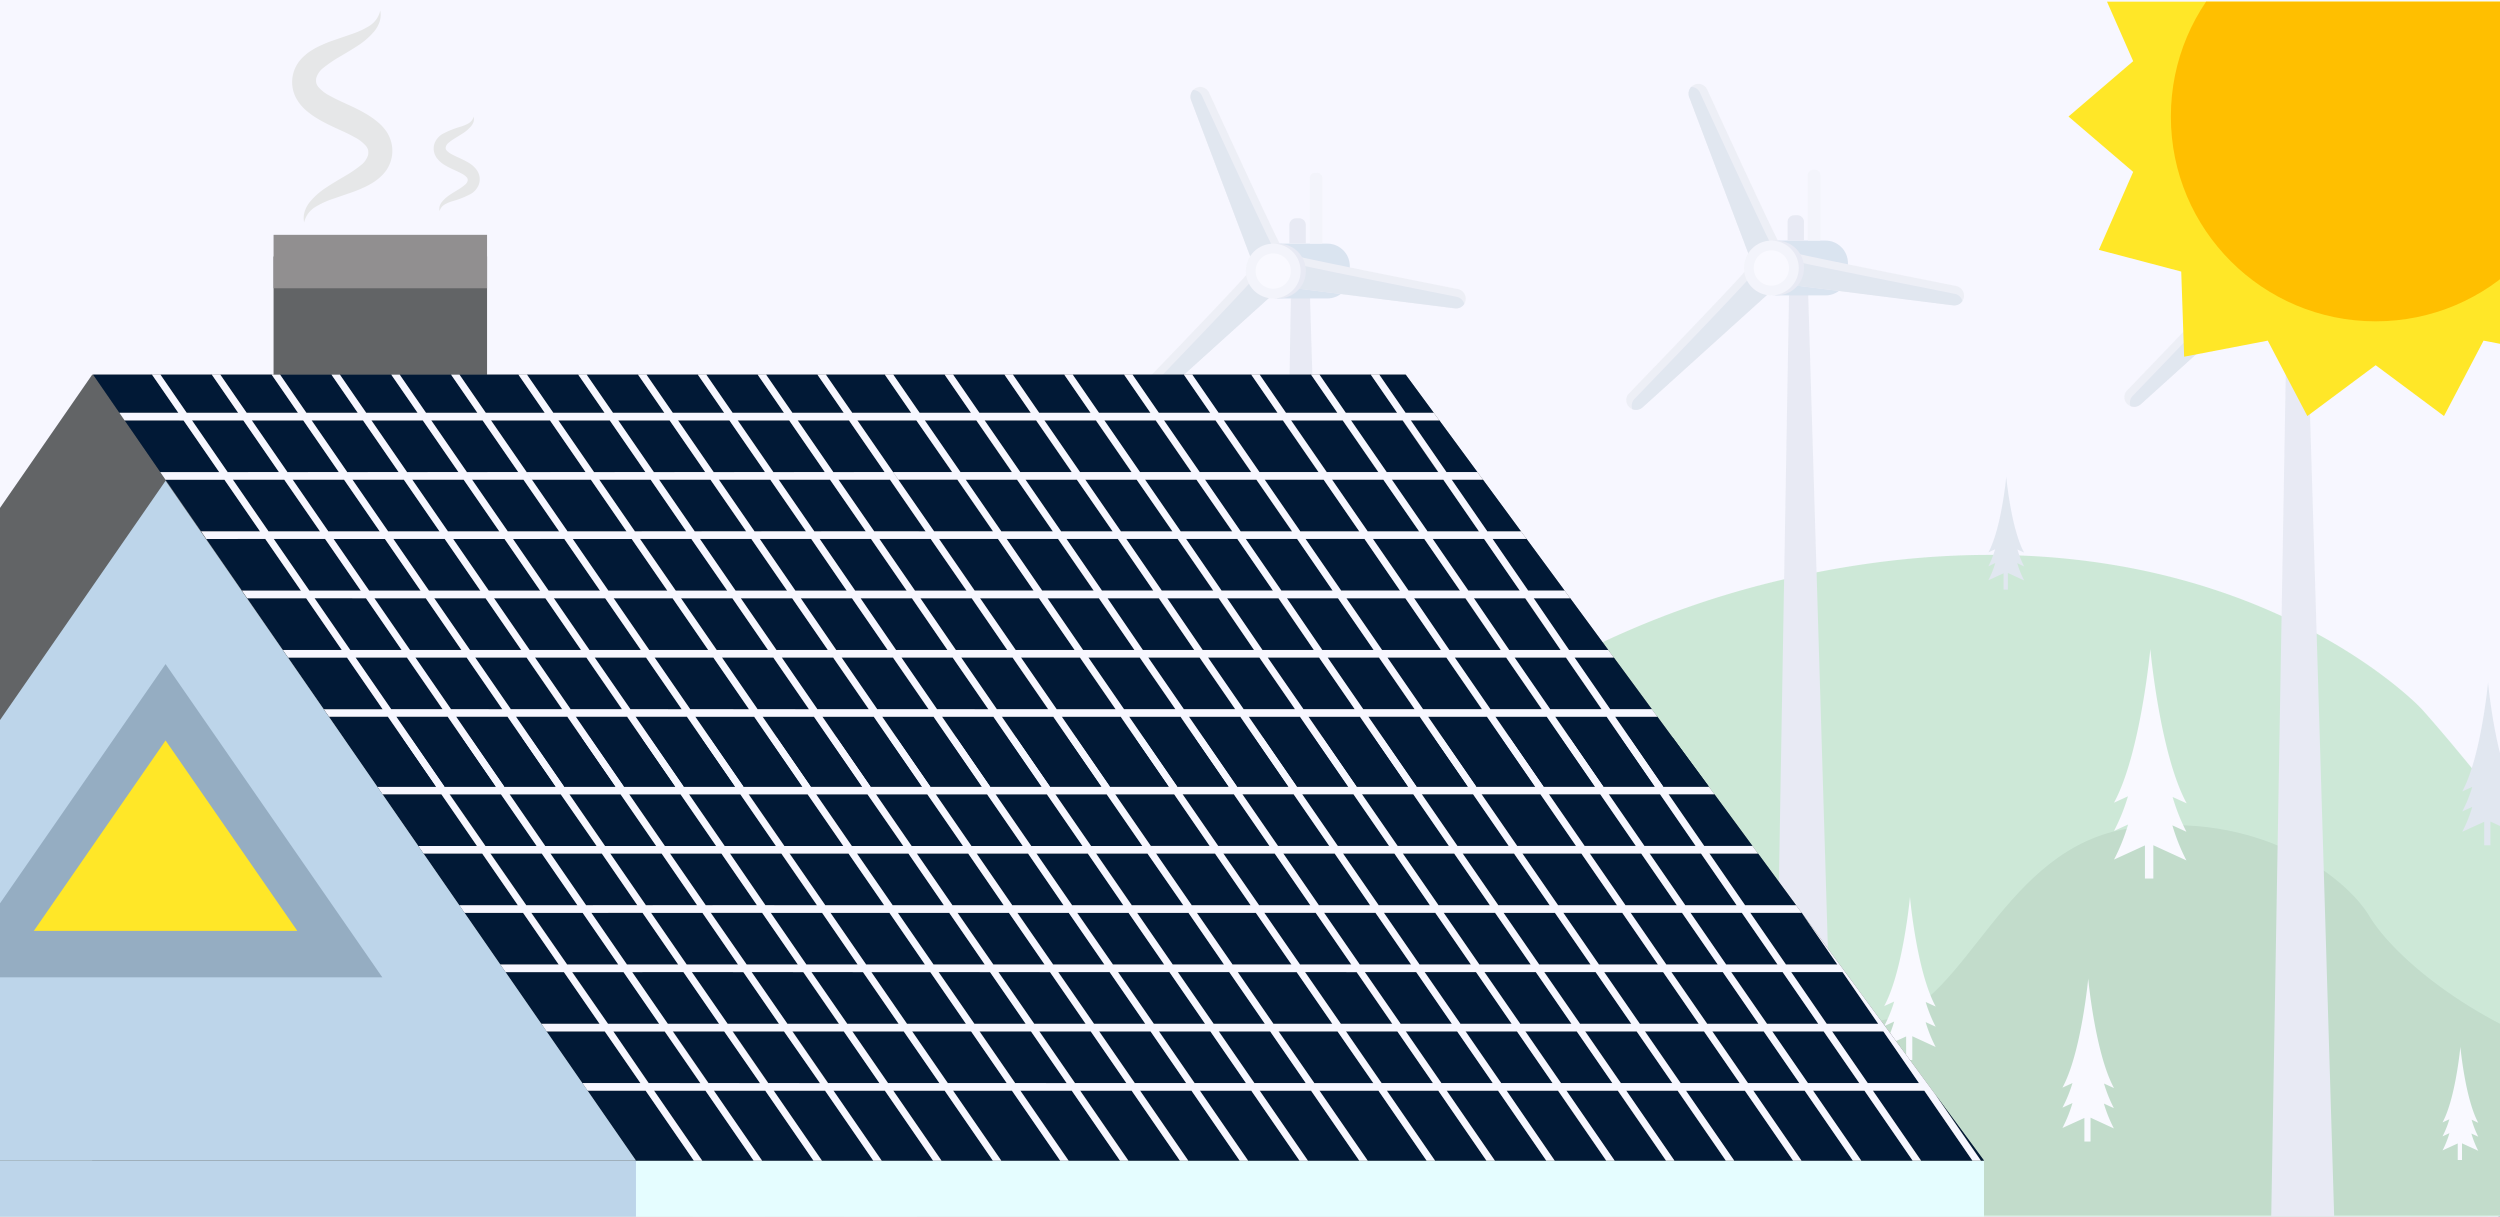 <?xml version="1.0" encoding="UTF-8"?> <svg xmlns="http://www.w3.org/2000/svg" xmlns:xlink="http://www.w3.org/1999/xlink" width="750" height="365" viewBox="0 0 750 365"><rect x="0" y="0" width="750" height="365" fill="#333333" stroke="none"/><defs><style>.a{fill:none;}.b{clip-path:url(#a);}.c{clip-path:url(#b);}.d{fill:#cfcfd7;}.e{fill:#f9b4b4;}.f{fill:#6dc77a;}.g{fill:#e6e6e6;}.h{fill:#bdd5ea;}.i{fill:#95adc2;}.j{fill:#fff;}.k{clip-path:url(#c);}.l{opacity:0.5;}.m{fill:#459f52;}.n{fill:#c5cdd9;}.o{fill:#98b7cd;}.p{fill:#d8dde1;}.q{fill:#afc1ce;}.r{fill:#f7f7ff;}.s{clip-path:url(#d);}.t{opacity:0.3;}.u{fill:#95efa2;}.v{fill:#ebeff0;}.w{fill:#e5fdff;}.x{fill:#7faecb;}.y{fill:#626466;}.z{fill:url(#e);}.aa{fill:#ffe728;}.ab{fill:#ffbf00;}.ac{fill:#918f90;}.ad{clip-path:url(#f);}.ae{fill:#011936;}.af{fill:#e6e7e8;}</style><clipPath id="a"><rect class="a" x="-769.52" y="-384.49" width="750.39" height="364.49"></rect></clipPath><clipPath id="b"><rect class="a" y="-385" width="750" height="365.15"></rect></clipPath><clipPath id="c"><rect class="a" x="-769.33" width="750" height="365"></rect></clipPath><clipPath id="d"><rect class="a" y="0.51" width="750.39" height="364.49"></rect></clipPath><linearGradient id="e" x1="286.11" y1="186.39" x2="286.11" y2="264.99" gradientUnits="userSpaceOnUse"><stop offset="0" stop-color="#fff" stop-opacity="0"></stop><stop offset="0.09" stop-color="#fff" stop-opacity="0.05"></stop><stop offset="0.25" stop-color="#fff" stop-opacity="0.17"></stop><stop offset="0.46" stop-color="#fff" stop-opacity="0.38"></stop><stop offset="0.72" stop-color="#fff" stop-opacity="0.67"></stop><stop offset="1" stop-color="#fff"></stop></linearGradient><clipPath id="f"><polygon class="a" points="595.2 348.18 27.65 348.18 27.65 112.41 421.71 112.41 595.2 348.18"></polygon></clipPath></defs><g class="c"><polygon class="d" points="607.2 132.91 599.09 137.49 591.63 119.27 582.65 137.49 517.93 98.63 566.78 -1.67 607.2 -1.67 669.46 98.62 607.2 132.91"></polygon><polygon class="e" points="640.29 348.27 651 357.54 664.99 347.29 661.46 278.22 629.89 282.6 640.29 348.27"></polygon><path class="f" d="M640.28,348.28s4.25,4.2,9.28,4.2c11.2,0,14.75-7.34,14.75-7.34l.53-.75s-.86-8.43,0-10.52,4.58-2.36,6.91.76,7.66,12.17,7.66,12.17l35.16,16.1a3.63,3.63,0,0,1,2.12,3.3v4.24H639.17l1.11-22.16Z"></path><polygon class="g" points="629.88 282.61 663.48 292.53 661.14 277.72 629.88 282.61"></polygon><polygon class="e" points="527.68 348.27 516.96 357.54 502.97 347.29 506.51 278.22 538.07 282.6 527.68 348.27"></polygon><path class="f" d="M527.69,348.28s-4.26,4.2-9.29,4.2c-11.2,0-14.75-7.34-14.75-7.34l-.52-.75s.85-8.43,0-10.52-4.59-2.36-6.92.76-7.66,12.17-7.66,12.17l-35.16,16.1a3.63,3.63,0,0,0-2.12,3.3v4.24H528.8l-1.11-22.16Z"></path><polygon class="g" points="538.08 282.61 504.48 292.53 506.82 277.72 538.08 282.61"></polygon><polygon class="d" points="494.33 79.24 517.93 98.63 519.93 80 494.33 79.24"></polygon><path class="h" d="M537.52-85.31l1.31,0,0-.28h110.8L693.05,318c-45.68,13.7-64.72,0-64.72,0L594.25,19.53l-1.37-1.34L589,21.76l-45.24,297s-19.53,13-64.67-2.43Z"></path><polygon class="i" points="594.25 19.53 591.4 -6.74 557.14 -22.35 579.98 -1.41 577.74 95.35 588.95 21.76 594.25 19.53"></polygon><path class="j" d="M613.08-227.42h0c4.46,2.94,12.5,6.38,27,9L693.05,79.23l-54.93,1.63A19.25,19.25,0,0,1,618.3,62L615.81-76.16h0Z"></path><path class="j" d="M547.25-218.41a134.8,134.8,0,0,0,18.69-4.45,34.09,34.09,0,0,0,8.35-4.12v.58h0l-.15,8.58L571.58-76.29h0v.13L569.09,62a19.26,19.26,0,0,1-19.83,18.9l-54.92-1.63Z"></path><polygon class="d" points="693.05 79.23 669.46 98.62 667.45 79.99 693.05 79.23"></polygon></g><g class="k"><g class="l"><path class="f" d="M283.27,233.21S159.8,101.62-86.29,152.8s-333,238.83-410.21,232.73S-660.16,270.47-808.92,298.9c-77,14.72-133,142.81-174.87,183.74a36.69,36.69,0,0,1-18.42,9.81,34.59,34.59,0,0,1-18.44-1.32c-47.76-16.87-140.36-49-206.65,46.71H283.27l205.15-.72C406.89,369.78,283.27,233.21,283.27,233.21Z"></path><path class="m" d="M488.42,537.12S453,463.58,384.74,444s-117.83-61.6-132.63-86.28S184.2,294,108.4,305,10.67,409.61-36.85,419.45-250.79,458.51-290,537.05Z"></path><polygon class="n" points="-15.78 49.9 1.07 610.17 -36.68 610.17 -27.13 55.77 -15.78 49.9"></polygon><path class="o" d="M-35.28,22.87H1.43a6.75,6.75,0,0,1,6.75,6.75V49a6.75,6.75,0,0,1-6.75,6.75H-35.28a0,0,0,0,1,0,0V22.87A0,0,0,0,1-35.28,22.87Z"></path><path class="p" d="M-25.57,29.8c.75.88,77.09,16,98.72,20.32a5.86,5.86,0,0,1,4.62,6.8h0a5.86,5.86,0,0,1-6.49,4.77L-33.4,48.48Z"></path><path class="q" d="M-26.32,34.46c.74.88,77.08,16,98.71,20.32a5.84,5.84,0,0,1,4.52,4.29,5.86,5.86,0,0,1-5.63,2.62L-32.27,48.63Z"></path><path class="q" d="M332.74,280.42l5.93,2.72c-11.31-20.81-15.47-65.52-15.47-65.52v-.29s-4.15,44.72-15.46,65.52l5.93-2.72a82.77,82.77,0,0,1-5.93,14.75l6-2.74a83.46,83.46,0,0,1-6,14.93l13.16-6v14.12h3.69V300.9l14.08,6.46a84.2,84.2,0,0,1-6-14.93l6,2.74A83.08,83.08,0,0,1,332.74,280.42Z"></path><path class="q" d="M40.92,137.73,45,139.62C37.18,125.19,34.3,94.17,34.3,94.17V94s-2.88,31-10.72,45.45l4.11-1.89a58.07,58.07,0,0,1-4.11,10.23l4.15-1.9a58.48,58.48,0,0,1-4.15,10.36L32.7,152v9.8h2.56v-9.89L45,156.42a58,58,0,0,1-4.15-10.36L45,148A57.31,57.31,0,0,1,40.92,137.73Z"></path></g></g><rect class="r" width="750" height="365"></rect><g class="s"><rect class="r" x="-0.48" width="750" height="365"></rect><g class="t"><path class="u" d="M-28.87,364.9s64.58-37.83,101.94-53.26,73.11,13.81,91.79,9.74,85.3-146.91,170.59-147c113.32-.16,215.67,190.05,215.67,190.05Z"></path><path class="f" d="M726.41,212.59s-61.73-65.8-184.78-40.21S375.14,291.8,336.52,288.74s-81.82-57.52-156.2-43.31c-38.51,7.36-66.48,71.41-87.44,91.87a18.24,18.24,0,0,1-9.21,4.9,17.25,17.25,0,0,1-9.22-.65c-23.88-8.44-70.18-24.5-103.32,23.35H726.41L829,364.54C788.22,280.87,726.41,212.59,726.41,212.59Z"></path><path class="m" d="M829,364.54S811.26,327.77,777.15,318s-58.92-30.8-66.32-43.15S676.88,243,639,248.48s-48.87,52.31-72.63,57.22-107,19.54-126.59,58.81Z"></path><polygon class="n" points="691.82 84.76 700.25 364.9 681.37 364.9 686.15 87.7 691.82 84.76"></polygon><path class="o" d="M682.07,71.25h15A6.75,6.75,0,0,1,703.8,78v2.95a6.75,6.75,0,0,1-6.75,6.75h-15a0,0,0,0,1,0,0V71.25a0,0,0,0,1,0,0Z"></path><path class="p" d="M683,71.55c-.51-.26-16.82-35.6-21.43-45.61a2.92,2.92,0,0,0-3.84-1.45h0a2.92,2.92,0,0,0-1.56,3.71l18.67,49.34Z"></path><path class="q" d="M680.86,72.46c-.52-.25-16.82-35.59-21.43-45.61a2.94,2.94,0,0,0-2.62-1.69,2.91,2.91,0,0,0-.61,3L674.66,77Z"></path><path class="p" d="M672.82,80.52c-.06.57-27,28.63-34.67,36.57a2.93,2.93,0,0,0,0,4.11h0a2.93,2.93,0,0,0,4,.1l39.15-35.36Z"></path><path class="q" d="M674.46,82.21c-.05.58-27,28.63-34.67,36.57a2.93,2.93,0,0,0-.63,3.06,3,3,0,0,0,3.06-.54l38.73-35Z"></path><path class="p" d="M686.93,74.72c.37.44,38.54,8,49.36,10.16a2.92,2.92,0,0,1,2.31,3.39h0a2.93,2.93,0,0,1-3.25,2.39L683,84.06Z"></path><path class="q" d="M686.55,77c.37.44,38.54,8,49.36,10.17a2.9,2.9,0,0,1,2.26,2.14,2.94,2.94,0,0,1-2.82,1.31l-51.77-6.53Z"></path><circle class="n" cx="682.43" cy="79.47" r="8.22"></circle><circle class="v" cx="680.86" cy="79.47" r="8.22"></circle><circle class="j" cx="680.86" cy="79.47" r="5.29"></circle><path class="n" d="M687.75,63.63h.88a2,2,0,0,1,2,2v5.59a0,0,0,0,1,0,0h-4.92a0,0,0,0,1,0,0V65.65a2,2,0,0,1,2-2Z"></path><path class="v" d="M693.36,50H694a1.54,1.54,0,0,1,1.54,1.54V71.25a0,0,0,0,1,0,0h-3.76a0,0,0,0,1,0,0V51.57A1.54,1.54,0,0,1,693.36,50Z"></path><polygon class="n" points="542.38 85.69 550.81 365.82 531.93 365.82 536.7 88.62 542.38 85.69"></polygon><path class="o" d="M532.63,72.17h15a6.75,6.75,0,0,1,6.75,6.75v2.95a6.75,6.75,0,0,1-6.75,6.75h-15a0,0,0,0,1,0,0V72.17A0,0,0,0,1,532.63,72.17Z"></path><path class="p" d="M533.59,72.47c-.52-.26-16.82-35.59-21.43-45.61a2.93,2.93,0,0,0-3.85-1.45h0a2.93,2.93,0,0,0-1.55,3.72l18.66,49.34Z"></path><path class="q" d="M531.41,73.39c-.51-.26-16.82-35.6-21.43-45.61a2.91,2.91,0,0,0-2.61-1.7,2.92,2.92,0,0,0-.61,3.05l18.46,48.8Z"></path><path class="p" d="M523.37,81.44c0,.58-27,28.63-34.67,36.57a2.92,2.92,0,0,0,.05,4.11h0a2.93,2.93,0,0,0,4,.1l39.15-35.36Z"></path><path class="q" d="M525,83.13c-.06.58-27,28.63-34.68,36.57a2.94,2.94,0,0,0-.62,3.06,3,3,0,0,0,3.06-.54l38.73-35Z"></path><path class="p" d="M537.49,75.64c.37.44,38.54,8,49.35,10.16a2.94,2.94,0,0,1,2.32,3.4h0a2.93,2.93,0,0,1-3.25,2.38L533.57,85Z"></path><path class="q" d="M537.11,78c.37.44,38.54,8,49.35,10.16a2.91,2.91,0,0,1,2.26,2.14,2.89,2.89,0,0,1-2.81,1.31l-51.78-6.53Z"></path><circle class="n" cx="532.99" cy="80.4" r="8.22"></circle><circle class="v" cx="531.41" cy="80.4" r="8.22"></circle><circle class="j" cx="531.41" cy="80.4" r="5.29"></circle><path class="n" d="M538.31,64.56h.88a2,2,0,0,1,2,2v5.59a0,0,0,0,1,0,0h-4.92a0,0,0,0,1,0,0V66.58a2,2,0,0,1,2-2Z"></path><path class="v" d="M543.92,50.95h.67a1.54,1.54,0,0,1,1.54,1.54V72.17a0,0,0,0,1,0,0h-3.76a0,0,0,0,1,0,0V52.49a1.54,1.54,0,0,1,1.54-1.54Z"></path><polygon class="n" points="392.93 86.61 401.36 366.75 382.49 366.75 387.26 89.54 392.93 86.61"></polygon><path class="o" d="M383.19,73.09h15a6.75,6.75,0,0,1,6.75,6.75v2.95a6.75,6.75,0,0,1-6.75,6.75h-15a0,0,0,0,1,0,0V73.09A0,0,0,0,1,383.19,73.09Z"></path><path class="p" d="M384.14,73.39c-.51-.25-16.82-35.59-21.43-45.61a2.93,2.93,0,0,0-3.84-1.45h0a2.94,2.94,0,0,0-1.56,3.72L376,79.39Z"></path><path class="q" d="M382,74.31c-.52-.26-16.82-35.6-21.43-45.61a2.94,2.94,0,0,0-2.62-1.7,3,3,0,0,0-.61,3.05l18.47,48.81Z"></path><path class="p" d="M373.93,82.36c-.05.58-27,28.63-34.67,36.57a2.93,2.93,0,0,0,0,4.11h0a2.93,2.93,0,0,0,4,.1l39.16-35.36Z"></path><path class="q" d="M375.57,84.06c-.05.57-27,28.62-34.67,36.57a2.91,2.91,0,0,0-.63,3.05,2.93,2.93,0,0,0,3.06-.54l38.73-35Z"></path><path class="p" d="M388,76.56c.37.44,38.54,8,49.36,10.16a2.92,2.92,0,0,1,2.31,3.4h0a2.92,2.92,0,0,1-3.25,2.38l-52.34-6.6Z"></path><path class="q" d="M387.66,78.89c.37.44,38.54,8,49.36,10.16a2.93,2.93,0,0,1,2.26,2.15,2.92,2.92,0,0,1-2.82,1.3L384.69,86Z"></path><circle class="n" cx="383.54" cy="81.32" r="8.22"></circle><circle class="v" cx="381.97" cy="81.32" r="8.22"></circle><circle class="j" cx="381.97" cy="81.32" r="5.29"></circle><path class="n" d="M388.86,65.48h.88a2,2,0,0,1,2,2v5.59a0,0,0,0,1,0,0h-4.92a0,0,0,0,1,0,0V67.5A2,2,0,0,1,388.86,65.48Z"></path><path class="v" d="M394.48,51.87h.67a1.54,1.54,0,0,1,1.54,1.54V73.09a0,0,0,0,1,0,0h-3.76a0,0,0,0,1,0,0V53.41a1.54,1.54,0,0,1,1.54-1.54Z"></path><polygon class="w" points="275.11 364.87 207.69 364.87 207.69 307.63 241.4 271.08 275.11 307.63 275.11 364.87"></polygon><rect class="i" x="275.11" y="307.63" width="59.71" height="57.24"></rect><rect class="x" x="252.31" y="264.99" width="9.09" height="12.18"></rect><polygon class="y" points="241.4 271.08 304.96 271.08 334.81 307.63 275.11 307.63 241.4 271.08"></polygon><rect class="o" x="288.1" y="324.89" width="7.92" height="12.18"></rect><rect class="o" x="237.44" y="293.52" width="7.92" height="12.18"></rect><rect class="o" x="312.94" y="324.89" width="7.92" height="12.18"></rect><rect class="o" x="229.67" y="324.89" width="23.46" height="40.01"></rect><path class="z" d="M254.29,265s-.52-9.35,3.45-12.39,4.57-27,13.71-31.88,15.84-3.25,17.87-6.71,4.47-19.09,12-23.35a35.24,35.24,0,0,1,15.6-4.27L318,218.48s-7.72-3.25-8.74,1.63S308.62,238,297,241s-25,1-26.4,5.28-4.06,12-7.72,13.41a6.75,6.75,0,0,0-4.06,5.28Z"></path><path class="j" d="M651.78,239.09,656,241c-8-14.65-10.89-46.16-10.89-46.16v-.2s-2.93,31.5-10.9,46.16l4.18-1.91a58.35,58.35,0,0,1-4.18,10.39l4.22-1.93a58.47,58.47,0,0,1-4.22,10.52l9.27-4.25v9.95H646v-10l9.92,4.55a58.92,58.92,0,0,1-4.21-10.52l4.21,1.93A58.81,58.81,0,0,1,651.78,239.09Z"></path><path class="q" d="M446,230.84l4.18,1.92c-8-14.66-10.9-46.16-10.9-46.16v-.21s-2.93,31.51-10.9,46.17l4.18-1.92a58.16,58.16,0,0,1-4.18,10.4l4.22-1.94a58.17,58.17,0,0,1-4.22,10.52l9.27-4.25v10h2.61V245.28l9.92,4.55A58.77,58.77,0,0,1,446,239.31l4.22,1.93A58.16,58.16,0,0,1,446,230.84Z"></path><path class="j" d="M631.2,325.06l3,1.36c-5.65-10.4-7.73-32.76-7.73-32.76v-.14s-2.08,22.36-7.73,32.76l3-1.36a41,41,0,0,1-3,7.37l3-1.37a41.79,41.79,0,0,1-3,7.47l6.58-3v7.06h1.84V335.3l7,3.23a42,42,0,0,1-3-7.46l3,1.37A42.14,42.14,0,0,1,631.2,325.06Z"></path><path class="j" d="M577.71,300.6l3,1.36C575,291.56,573,269.2,573,269.2v-.14s-2.08,22.36-7.74,32.76l3-1.36a42.13,42.13,0,0,1-3,7.38l3-1.38a42.53,42.53,0,0,1-3,7.47l6.58-3V318h1.85v-7.13l7,3.22a41.67,41.67,0,0,1-3-7.46l3,1.37A41.82,41.82,0,0,1,577.71,300.6Z"></path><path class="q" d="M751.15,236.19l3,1.36c-5.65-10.4-7.73-32.76-7.73-32.76v-.14s-2.08,22.35-7.73,32.76l3-1.36a41.71,41.71,0,0,1-3,7.37l3-1.37a41.79,41.79,0,0,1-3,7.47l6.58-3v7.06h1.84v-7.13l7,3.23a41.79,41.79,0,0,1-3-7.47l3,1.38A41.38,41.38,0,0,1,751.15,236.19Z"></path><path class="j" d="M741.48,335.9l2,.94c-3.92-7.21-5.36-22.72-5.36-22.72V314s-1.44,15.51-5.36,22.72l2.05-.94a28.87,28.87,0,0,1-2.05,5.12l2.07-.95a29.13,29.13,0,0,1-2.07,5.17l4.56-2.09V348h1.28V343l4.88,2.23a28.39,28.39,0,0,1-2.07-5.17l2.07.95A28.87,28.87,0,0,1,741.48,335.9Z"></path><path class="j" d="M491.19,329.81l2.06.94c-3.93-7.21-5.37-22.72-5.37-22.72v-.1s-1.44,15.51-5.36,22.72l2.06-.94a29.64,29.64,0,0,1-2.06,5.12l2.08-1a28.93,28.93,0,0,1-2.08,5.18l4.56-2.09v4.9h1.28v-4.95l4.89,2.24a28.93,28.93,0,0,1-2.08-5.18l2.08,1A28.13,28.13,0,0,1,491.19,329.81Z"></path><path class="q" d="M205.63,251l2.06.94c-3.93-7.22-5.37-22.72-5.37-22.72v-.1s-1.44,15.5-5.36,22.72l2.06-.94A29.85,29.85,0,0,1,197,256l2.07-.95a28.51,28.51,0,0,1-2.07,5.18l4.56-2.09V263h1.28v-5l4.89,2.24a29.55,29.55,0,0,1-2.08-5.18l2.08,1A28.31,28.31,0,0,1,205.63,251Z"></path><path class="q" d="M605.24,164.85l2,.94c-3.92-7.22-5.36-22.72-5.36-22.72V143s-1.44,15.5-5.36,22.72l2-.94a29.07,29.07,0,0,1-2,5.11l2.07-1a29.25,29.25,0,0,1-2.07,5.18l4.56-2.09v4.9h1.28v-5l4.88,2.24a28.51,28.51,0,0,1-2.07-5.18l2.07,1A29.07,29.07,0,0,1,605.24,164.85Z"></path><path class="q" d="M126.08,306.4l2.84,1.31c-5.42-10-7.41-31.41-7.41-31.41v-.14s-2,21.44-7.42,31.41l2.85-1.3a40,40,0,0,1-2.85,7.07L117,312a39.13,39.13,0,0,1-2.87,7.15l6.31-2.89v6.77h1.77v-6.83l6.75,3.09a40.73,40.73,0,0,1-2.87-7.16l2.87,1.32A40.13,40.13,0,0,1,126.08,306.4Z"></path><path class="q" d="M190.17,324.77l2.84,1.3c-5.42-10-7.41-31.41-7.41-31.41v-.14s-2,21.44-7.42,31.42l2.85-1.31a40.12,40.12,0,0,1-2.85,7.08l2.87-1.32a40,40,0,0,1-2.87,7.16l6.31-2.89v6.77h1.77v-6.84l6.75,3.1a40.73,40.73,0,0,1-2.87-7.16l2.87,1.31A39.7,39.7,0,0,1,190.17,324.77Z"></path><path class="m" d="M-28.87,364.9a11.78,11.78,0,0,1,5.68-11.23c6.71-4.06,14.42,5.08,18.69,4.47s6.9-5.48,16.24-1.83,10.36,8.33,10.36,8.33Z"></path><path class="r" d="M171.72,174.51c-.14-1.66-.84-6.86-4.26-9.91-4.12-3.67-9.58-2.6-9.58-2.6s-.18-1.79-3.22-3.4a7.05,7.05,0,0,0-5.64-.54,17.7,17.7,0,0,0-5.46-5.82c-3.67-2.41-8.32.63-8.32.63-5.13-7.93-12-7.61-13.36-7.46-1.37-.15-8.22-.47-13.35,7.46,0,0-4.66-3-8.33-.63a17.7,17.7,0,0,0-5.46,5.82,7.05,7.05,0,0,0-5.64.54c-3,1.61-3.22,3.4-3.22,3.4s-5.46-1.07-9.57,2.6c-3.43,3.05-4.13,8.25-4.27,9.91Z"></path><path class="d" d="M229.67,187.58c-.14-1.65-.84-6.85-4.26-9.91-4.12-3.67-9.58-2.59-9.58-2.59s-.18-1.79-3.22-3.4a7.05,7.05,0,0,0-5.64-.54,17.7,17.7,0,0,0-5.46-5.82c-3.67-2.41-8.32.63-8.32.63-5.13-7.94-12-7.62-13.36-7.46-1.37-.16-8.23-.48-13.36,7.46,0,0-4.65-3-8.32-.63a17.7,17.7,0,0,0-5.46,5.82,7.05,7.05,0,0,0-5.64.54c-3,1.61-3.22,3.4-3.22,3.4s-5.46-1.08-9.57,2.59c-3.43,3.06-4.13,8.26-4.27,9.91Z"></path></g><polygon class="aa" points="804.85 34.96 785.45 51.57 795.74 74.96 771.03 81.47 770.16 107.01 745.07 102.19 733.2 124.82 712.7 109.56 692.2 124.82 680.33 102.19 655.24 107.01 654.37 81.47 629.66 74.96 639.95 51.57 620.55 34.96 639.95 18.35 629.66 -5.04 654.37 -11.55 655.24 -37.09 680.33 -32.27 692.2 -54.9 712.7 -39.64 733.2 -54.9 745.07 -32.27 770.16 -37.09 771.03 -11.55 795.74 -5.04 785.45 18.35 804.85 34.96"></polygon><circle class="ab" cx="712.7" cy="34.96" r="61.44"></circle><rect class="y" x="82.07" y="76.95" width="64.05" height="64.05"></rect><rect class="ac" x="82.07" y="70.45" width="64.05" height="16.03"></rect><rect class="h" x="-135.48" y="348.18" width="326.27" height="347.71"></rect><rect class="w" x="190.79" y="348.18" width="404.41" height="347.71"></rect><polygon class="y" points="595.2 348.18 27.65 348.18 27.65 112.41 421.71 112.41 595.2 348.18"></polygon><g class="ad"><polygon class="ae" points="196.22 327.21 210.68 348.18 226.1 348.18 211.65 327.21 196.22 327.21"></polygon><polygon class="ae" points="176.01 327.21 190.47 348.18 208.16 348.18 193.7 327.21 176.01 327.21"></polygon><polygon class="ae" points="181.44 309.43 163.75 309.43 174.44 324.94 192.14 324.94 181.44 309.43"></polygon><polygon class="ae" points="214.17 327.21 228.63 348.18 244.05 348.18 229.59 327.21 214.17 327.21"></polygon><polygon class="ae" points="250.05 327.21 264.51 348.18 279.93 348.18 265.47 327.21 250.05 327.21"></polygon><polygon class="ae" points="179.88 307.15 169.19 291.64 151.49 291.64 162.68 307.87 162.19 307.15 179.88 307.15"></polygon><polygon class="ae" points="156.93 273.86 139.23 273.86 149.93 289.37 167.62 289.37 156.93 273.86"></polygon><polygon class="ae" points="232.11 327.21 246.57 348.18 261.99 348.18 247.53 327.21 232.11 327.21"></polygon><polygon class="ae" points="120.71 221.33 103.02 221.33 113.15 236.01 130.84 236.01 120.71 221.33"></polygon><polygon class="ae" points="202.61 236.01 192.48 221.33 177.06 221.33 187.19 236.01 202.61 236.01"></polygon><polygon class="ae" points="155.36 271.58 144.67 256.07 126.97 256.07 125.41 253.8 143.1 253.8 132.41 238.29 114.72 238.29 138.1 272.21 137.67 271.58 155.36 271.58"></polygon><polygon class="ae" points="220.55 236.01 210.42 221.33 195 221.33 205.13 236.01 220.55 236.01"></polygon><polygon class="ae" points="184.67 236.01 174.54 221.33 159.12 221.33 169.25 236.01 184.67 236.01"></polygon><polygon class="ae" points="267.99 327.21 282.45 348.18 297.87 348.18 283.41 327.21 267.99 327.21"></polygon><polygon class="ae" points="148.78 236.01 138.66 221.33 123.24 221.33 133.36 236.01 148.78 236.01"></polygon><polygon class="ae" points="166.72 236.01 156.6 221.33 141.18 221.33 151.3 236.01 166.72 236.01"></polygon><polygon class="ae" points="232.81 253.8 222.12 238.29 206.7 238.29 217.39 253.8 232.81 253.8"></polygon><polygon class="ae" points="214.87 253.8 204.18 238.29 188.75 238.29 199.45 253.8 214.87 253.8"></polygon><polygon class="ae" points="215.76 307.15 205.07 291.64 189.65 291.64 200.34 307.15 215.76 307.15"></polygon><polygon class="ae" points="251.65 307.15 240.95 291.64 225.53 291.64 236.22 307.15 251.65 307.15"></polygon><polygon class="ae" points="203.5 289.37 192.81 273.86 177.39 273.86 188.08 289.37 203.5 289.37"></polygon><polygon class="ae" points="269.59 307.15 258.89 291.64 243.47 291.64 254.17 307.15 269.59 307.15"></polygon><polygon class="ae" points="233.7 307.15 223.01 291.64 207.59 291.64 218.28 307.15 233.7 307.15"></polygon><polygon class="ae" points="218.96 256.07 229.65 271.58 245.07 271.58 234.38 256.07 218.96 256.07"></polygon><polygon class="ae" points="165.13 256.07 175.82 271.58 191.24 271.58 180.55 256.07 165.13 256.07"></polygon><polygon class="ae" points="231.22 273.86 241.91 289.37 257.33 289.37 246.64 273.86 231.22 273.86"></polygon><polygon class="ae" points="183.07 256.07 193.76 271.58 209.18 271.58 198.49 256.07 183.07 256.07"></polygon><polygon class="ae" points="239.38 289.37 228.69 273.86 213.27 273.86 223.97 289.37 239.38 289.37"></polygon><polygon class="ae" points="201.01 256.07 211.71 271.58 227.13 271.58 216.44 256.07 201.01 256.07"></polygon><polygon class="ae" points="219.85 309.43 230.54 324.94 245.96 324.94 235.27 309.43 219.85 309.43"></polygon><polygon class="ae" points="174.87 273.86 159.45 273.86 170.14 289.37 185.56 289.37 174.87 273.86"></polygon><polygon class="ae" points="201.91 309.43 212.6 324.94 228.02 324.94 217.33 309.43 201.91 309.43"></polygon><polygon class="ae" points="183.97 309.43 194.66 324.94 210.08 324.94 199.39 309.43 183.97 309.43"></polygon><polygon class="ae" points="196.93 253.8 186.23 238.29 170.81 238.29 181.5 253.8 196.93 253.8"></polygon><polygon class="ae" points="187.13 291.64 171.71 291.64 182.4 307.15 197.82 307.15 187.13 291.64"></polygon><polygon class="ae" points="178.98 253.8 168.29 238.29 152.87 238.29 163.56 253.8 178.98 253.8"></polygon><polygon class="ae" points="255.73 309.43 266.43 324.94 281.85 324.94 271.15 309.43 255.73 309.43"></polygon><polygon class="ae" points="237.79 309.43 248.48 324.94 263.9 324.94 253.21 309.43 237.79 309.43"></polygon><polygon class="ae" points="150.35 238.29 134.93 238.29 145.62 253.8 161.04 253.8 150.35 238.29"></polygon><polygon class="ae" points="162.61 256.07 147.19 256.07 157.88 271.58 173.3 271.58 162.61 256.07"></polygon><polygon class="ae" points="195.33 273.86 206.02 289.37 221.44 289.37 210.75 273.86 195.33 273.86"></polygon><polygon class="ae" points="332.99 236.01 332.99 236.01 350.68 236.01 340.55 221.32 322.86 221.32 322.86 221.32 322.86 221.32 332.99 236.01 332.99 236.01"></polygon><polygon class="ae" points="293.88 309.42 304.57 324.93 320 324.93 309.3 309.42 293.88 309.42"></polygon><polygon class="ae" points="349.3 289.37 338.61 273.86 323.19 273.86 333.88 289.37 349.3 289.37"></polygon><polygon class="ae" points="285.93 327.21 284.9 325.72 300.39 348.18 300.39 348.18 300.39 348.18 317.33 348.18 317.33 348.18 318.08 348.18 303.62 327.21 285.93 327.21"></polygon><polygon class="ae" points="258.7 236.01 248.57 221.32 233.15 221.32 243.28 236.01 258.7 236.01"></polygon><polygon class="ae" points="273.67 309.42 284.36 324.93 302.05 324.93 291.36 309.42 273.67 309.42"></polygon><polygon class="ae" points="279.1 291.64 261.41 291.64 272.1 307.15 289.79 307.15 279.1 291.64"></polygon><polygon class="ae" points="312.52 236.01 302.4 221.32 286.98 221.32 297.1 236.01 312.52 236.01"></polygon><polygon class="ae" points="294.58 236.01 284.46 221.32 269.04 221.32 279.16 236.01 294.58 236.01"></polygon><polygon class="ae" points="311.82 309.42 322.52 324.93 337.94 324.93 327.25 309.42 311.82 309.42"></polygon><polygon class="ae" points="330.47 236.01 320.34 221.32 304.92 221.32 315.05 236.01 330.47 236.01"></polygon><polygon class="ae" points="276.64 236.01 266.51 221.32 251.09 221.32 261.22 236.01 276.64 236.01"></polygon><polygon class="ae" points="310.93 256.07 321.62 271.58 337.04 271.58 326.35 256.07 310.93 256.07"></polygon><polygon class="ae" points="359.97 327.21 374.43 348.18 389.85 348.18 375.39 327.21 359.97 327.21"></polygon><polygon class="ae" points="342.03 327.21 356.49 348.18 371.9 348.18 357.45 327.21 342.03 327.21"></polygon><polygon class="ae" points="331.36 289.37 320.67 273.86 305.25 273.86 315.94 289.37 331.36 289.37"></polygon><polygon class="ae" points="324.08 327.21 338.54 348.18 353.96 348.18 339.5 327.21 324.08 327.21"></polygon><polygon class="ae" points="377.91 327.21 392.37 348.18 407.79 348.18 393.33 327.21 377.91 327.21"></polygon><polygon class="ae" points="379.5 307.15 368.81 291.64 353.39 291.64 364.08 307.15 379.5 307.15"></polygon><polygon class="ae" points="329.77 309.42 340.46 324.93 355.88 324.93 345.19 309.42 329.77 309.42"></polygon><polygon class="ae" points="306.14 327.21 320.6 348.18 336.02 348.18 321.56 327.21 306.14 327.21"></polygon><polygon class="ae" points="313.42 289.37 302.73 273.86 287.31 273.86 298 289.37 313.42 289.37"></polygon><polygon class="ae" points="394.28 324.93 411.98 324.93 401.28 309.42 383.59 309.42 383.59 309.42 383.59 309.42 394.28 324.93 394.29 324.93 394.28 324.93"></polygon><polygon class="ae" points="324.78 253.8 314.09 238.29 298.67 238.29 309.36 253.8 324.78 253.8"></polygon><polygon class="ae" points="257.1 256.07 267.8 271.58 283.22 271.58 272.53 256.07 257.1 256.07"></polygon><polygon class="ae" points="275.05 256.07 285.74 271.58 301.16 271.58 290.47 256.07 275.05 256.07"></polygon><polygon class="ae" points="288.9 253.8 278.21 238.29 262.79 238.29 273.48 253.8 288.9 253.8"></polygon><polygon class="ae" points="292.99 256.07 303.68 271.58 319.1 271.58 308.41 256.07 292.99 256.07"></polygon><polygon class="ae" points="307.74 307.15 297.04 291.64 281.62 291.64 292.31 307.15 307.74 307.15"></polygon><polygon class="ae" points="306.84 253.8 296.15 238.29 280.73 238.29 291.42 253.8 306.84 253.8"></polygon><polygon class="ae" points="269.36 273.86 280.06 289.37 295.48 289.37 284.78 273.86 269.36 273.86"></polygon><polygon class="ae" points="341.13 273.86 351.82 289.37 367.24 289.37 356.55 273.86 341.13 273.86"></polygon><polygon class="ae" points="328.87 256.07 339.56 271.58 354.99 271.58 344.29 256.07 328.87 256.07"></polygon><polygon class="ae" points="342.73 253.8 332.03 238.29 316.61 238.29 327.31 253.8 342.73 253.8"></polygon><polygon class="ae" points="365.65 309.42 376.34 324.93 391.76 324.93 381.07 309.42 365.65 309.42"></polygon><polygon class="ae" points="325.68 307.15 314.99 291.64 299.56 291.64 310.26 307.15 325.68 307.15"></polygon><polygon class="ae" points="343.62 307.15 332.93 291.64 317.51 291.64 328.2 307.15 343.62 307.15"></polygon><polygon class="ae" points="361.56 307.15 350.87 291.64 335.45 291.64 346.14 307.15 361.56 307.15"></polygon><polygon class="ae" points="270.96 253.8 260.27 238.29 244.84 238.29 255.54 253.8 270.96 253.8"></polygon><polygon class="ae" points="347.71 309.42 358.4 324.93 373.82 324.93 363.13 309.42 347.71 309.42"></polygon><polygon class="ae" points="240.76 236.01 230.63 221.32 212.94 221.32 212.94 221.33 223.06 236.01 240.76 236.01"></polygon><polygon class="ae" points="259.84 289.37 277.53 289.37 266.84 273.86 249.15 273.86 259.84 289.37"></polygon><polygon class="ae" points="265.27 271.58 254.58 256.07 236.89 256.07 235.32 253.8 253.01 253.8 242.32 238.29 224.63 238.29 247.58 271.58 265.27 271.58"></polygon><polygon class="ae" points="416.06 327.2 430.52 348.18 445.94 348.18 431.49 327.2 416.06 327.2"></polygon><polygon class="ae" points="395.85 327.2 395.85 327.21 395.85 327.21 410.31 348.18 427.25 348.18 427.24 348.18 428 348.18 413.54 327.2 395.85 327.2"></polygon><polygon class="ae" points="434.01 327.2 448.46 348.18 463.89 348.18 449.43 327.2 434.01 327.2"></polygon><polygon class="ae" points="469.89 327.2 484.35 348.18 499.77 348.18 485.31 327.2 469.89 327.2"></polygon><polygon class="ae" points="359.07 273.85 359.08 273.86 359.07 273.86 369.76 289.37 369.77 289.37 369.76 289.36 387.46 289.36 376.76 273.85 359.07 273.85"></polygon><polygon class="ae" points="399.72 307.15 389.02 291.64 371.33 291.64 371.33 291.64 371.33 291.64 382.02 307.15 382.03 307.15 382.52 307.87 382.02 307.15 399.72 307.15"></polygon><polygon class="ae" points="451.95 327.2 466.41 348.18 481.83 348.18 467.37 327.2 451.95 327.2"></polygon><polygon class="ae" points="422.45 236.01 412.32 221.32 396.9 221.32 407.03 236.01 422.45 236.01"></polygon><polygon class="ae" points="334.56 238.28 334.56 238.29 334.56 238.29 345.25 253.8 345.25 253.8 346.82 256.07 346.81 256.07 357.51 271.58 357.51 271.58 357.94 272.2 357.51 271.58 375.2 271.58 364.51 256.07 346.81 256.07 345.25 253.79 362.94 253.79 352.25 238.28 334.56 238.28"></polygon><polygon class="ae" points="440.39 236.01 430.26 221.32 414.84 221.32 424.97 236.01 440.39 236.01"></polygon><polygon class="ae" points="404.5 236.01 394.38 221.32 378.96 221.32 389.08 236.01 404.5 236.01"></polygon><polygon class="ae" points="487.83 327.2 502.29 348.18 517.71 348.18 503.25 327.2 487.83 327.2"></polygon><polygon class="ae" points="368.62 236.01 358.5 221.32 343.07 221.32 353.2 236.01 368.62 236.01"></polygon><polygon class="ae" points="386.56 236.01 376.44 221.32 361.02 221.32 371.14 236.01 386.56 236.01"></polygon><polygon class="ae" points="452.65 253.79 441.96 238.28 426.54 238.28 437.23 253.79 452.65 253.79"></polygon><polygon class="ae" points="434.71 253.79 424.01 238.28 408.59 238.28 419.29 253.79 434.71 253.79"></polygon><polygon class="ae" points="435.6 307.15 424.91 291.64 409.49 291.64 420.18 307.15 435.6 307.15"></polygon><polygon class="ae" points="471.49 307.15 460.79 291.64 445.37 291.64 456.06 307.15 471.49 307.15"></polygon><polygon class="ae" points="423.34 289.36 412.65 273.85 397.23 273.85 407.92 289.36 423.34 289.36"></polygon><polygon class="ae" points="489.43 307.15 478.74 291.64 463.31 291.64 474.01 307.15 489.43 307.15"></polygon><polygon class="ae" points="453.54 307.15 442.85 291.64 427.43 291.64 438.12 307.15 453.54 307.15"></polygon><polygon class="ae" points="438.8 256.07 449.49 271.58 464.91 271.58 454.22 256.07 438.8 256.07"></polygon><polygon class="ae" points="384.97 256.07 395.66 271.58 411.08 271.58 400.39 256.07 384.97 256.07"></polygon><polygon class="ae" points="451.06 273.85 461.75 289.36 477.17 289.36 466.48 273.85 451.06 273.85"></polygon><polygon class="ae" points="402.91 256.07 413.6 271.58 429.02 271.58 418.33 256.07 402.91 256.07"></polygon><polygon class="ae" points="459.23 289.36 448.53 273.85 433.11 273.85 443.81 289.36 459.23 289.36"></polygon><polygon class="ae" points="420.85 256.07 431.55 271.58 446.97 271.58 436.27 256.07 420.85 256.07"></polygon><polygon class="ae" points="439.69 309.42 450.38 324.93 465.8 324.93 455.11 309.42 439.69 309.42"></polygon><polygon class="ae" points="405.4 289.36 394.71 273.85 379.29 273.85 389.98 289.36 405.4 289.36"></polygon><polygon class="ae" points="421.75 309.42 432.44 324.93 447.86 324.93 437.17 309.42 421.75 309.42"></polygon><polygon class="ae" points="403.81 309.42 414.5 324.93 429.92 324.93 419.23 309.42 403.81 309.42"></polygon><polygon class="ae" points="416.76 253.79 406.07 238.28 390.65 238.28 401.34 253.79 416.76 253.79"></polygon><polygon class="ae" points="417.66 307.15 406.97 291.64 391.55 291.64 402.24 307.15 417.66 307.15"></polygon><polygon class="ae" points="398.82 253.79 388.13 238.28 372.71 238.28 383.4 253.79 398.82 253.79"></polygon><polygon class="ae" points="475.57 309.42 486.26 324.93 501.69 324.93 490.99 309.42 475.57 309.42"></polygon><polygon class="ae" points="457.63 309.42 468.32 324.93 483.74 324.93 473.05 309.42 457.63 309.42"></polygon><polygon class="ae" points="380.88 253.79 370.19 238.28 354.77 238.28 365.46 253.79 380.88 253.79"></polygon><polygon class="ae" points="367.03 256.07 377.72 271.58 393.14 271.58 382.45 256.07 367.03 256.07"></polygon><polygon class="ae" points="441.28 289.36 430.59 273.85 415.17 273.85 425.86 289.36 441.28 289.36"></polygon><polygon class="ae" points="569.76 236.01 559.64 221.32 542.7 221.32 552.83 236.01 569.76 236.01"></polygon><polygon class="ae" points="513.72 309.42 524.41 324.93 539.83 324.93 529.14 309.42 513.72 309.42"></polygon><polygon class="ae" points="569.14 289.36 558.45 273.85 543.03 273.85 553.72 289.36 569.14 289.36"></polygon><polygon class="ae" points="505.77 327.2 504.74 325.72 520.23 348.18 520.23 348.18 520.23 348.18 537.17 348.18 537.17 348.18 537.92 348.18 523.46 327.2 505.77 327.2"></polygon><polygon class="ae" points="478.54 236.01 468.41 221.32 452.99 221.32 463.12 236.01 478.54 236.01"></polygon><polygon class="ae" points="498.94 291.63 481.25 291.63 491.94 307.14 509.63 307.14 498.94 291.63"></polygon><polygon class="ae" points="493.51 309.42 504.2 324.93 521.89 324.93 511.2 309.42 493.51 309.42"></polygon><polygon class="ae" points="532.36 236.01 522.24 221.32 506.82 221.32 516.94 236.01 532.36 236.01"></polygon><polygon class="ae" points="514.42 236.01 504.3 221.32 488.88 221.32 499 236.01 514.42 236.01"></polygon><polygon class="ae" points="531.66 309.42 542.36 324.93 557.78 324.93 547.09 309.42 531.66 309.42"></polygon><polygon class="ae" points="550.31 236.01 540.18 221.32 524.76 221.32 534.88 236.01 550.31 236.01"></polygon><polygon class="ae" points="496.48 236.01 486.35 221.32 470.93 221.32 481.06 236.01 496.48 236.01"></polygon><polygon class="ae" points="530.77 256.07 541.46 271.58 556.88 271.58 546.19 256.07 530.77 256.07"></polygon><polygon class="ae" points="579.81 327.2 594.27 348.18 609.69 348.18 595.23 327.2 579.81 327.2"></polygon><polygon class="ae" points="561.87 327.2 576.32 348.18 591.74 348.18 577.29 327.2 561.87 327.2"></polygon><polygon class="ae" points="551.2 289.36 540.51 273.85 525.09 273.85 535.78 289.36 551.2 289.36"></polygon><polygon class="ae" points="543.92 327.2 558.38 348.18 573.8 348.18 559.34 327.2 543.92 327.2"></polygon><polygon class="ae" points="597.75 327.2 612.21 348.18 627.63 348.18 613.17 327.2 597.75 327.2"></polygon><polygon class="ae" points="583.92 307.14 599.34 307.14 588.65 291.63 573.23 291.63 583.92 307.14"></polygon><polygon class="ae" points="589.61 289.36 606.54 289.36 608.11 291.63 591.17 291.63 601.87 307.14 618.8 307.14 595.85 273.85 578.91 273.85 589.61 289.36"></polygon><polygon class="ae" points="549.61 309.42 560.3 324.93 575.72 324.93 565.03 309.42 549.61 309.42"></polygon><polygon class="ae" points="525.98 327.2 540.44 348.18 555.86 348.18 541.4 327.2 525.98 327.2"></polygon><polygon class="ae" points="533.26 289.36 522.57 273.85 507.15 273.85 517.84 289.36 533.26 289.36"></polygon><polygon class="ae" points="565.09 253.79 582.02 253.79 583.59 256.07 566.65 256.07 577.35 271.58 594.28 271.58 571.33 238.28 554.39 238.28 565.09 253.79"></polygon><polygon class="ae" points="614.12 324.93 631.06 324.93 620.37 309.42 603.43 309.42 614.12 324.93"></polygon><polygon class="ae" points="544.62 253.79 533.93 238.28 518.51 238.28 529.2 253.79 544.62 253.79"></polygon><polygon class="ae" points="476.94 256.07 487.63 271.58 503.06 271.58 492.37 256.07 476.94 256.07"></polygon><polygon class="ae" points="494.89 256.07 505.58 271.58 521 271.58 510.31 256.07 494.89 256.07"></polygon><polygon class="ae" points="508.74 253.79 498.05 238.28 482.63 238.28 493.32 253.79 508.74 253.79"></polygon><polygon class="ae" points="512.83 256.07 523.52 271.58 538.94 271.58 528.25 256.07 512.83 256.07"></polygon><polygon class="ae" points="527.58 307.14 516.88 291.63 501.46 291.63 512.15 307.14 527.58 307.14"></polygon><polygon class="ae" points="526.68 253.79 515.99 238.28 500.57 238.28 511.26 253.79 526.68 253.79"></polygon><polygon class="ae" points="489.2 273.85 499.89 289.36 515.32 289.36 504.62 273.85 489.2 273.85"></polygon><polygon class="ae" points="571.66 289.36 587.08 289.36 576.39 273.85 560.97 273.85 571.66 289.36"></polygon><polygon class="ae" points="559.4 271.58 574.82 271.58 564.13 256.07 548.71 256.07 559.4 271.58"></polygon><polygon class="ae" points="562.57 253.79 551.87 238.28 536.45 238.28 547.14 253.79 562.57 253.79"></polygon><polygon class="ae" points="585.49 309.42 596.18 324.93 611.6 324.93 600.91 309.42 585.49 309.42"></polygon><polygon class="ae" points="545.52 307.14 534.83 291.63 519.4 291.63 530.1 307.14 545.52 307.14"></polygon><polygon class="ae" points="563.46 307.14 552.77 291.63 537.35 291.63 548.04 307.14 563.46 307.14"></polygon><polygon class="ae" points="581.4 307.14 570.71 291.63 555.29 291.63 565.98 307.14 581.4 307.14"></polygon><polygon class="ae" points="490.8 253.79 480.11 238.28 464.68 238.28 475.38 253.79 490.8 253.79"></polygon><polygon class="ae" points="632.63 327.2 615.69 327.2 630.15 348.18 647.08 348.18 632.63 327.2"></polygon><polygon class="ae" points="567.55 309.42 578.24 324.93 593.66 324.93 582.97 309.42 567.55 309.42"></polygon><polygon class="ae" points="460.6 236.01 450.47 221.32 432.78 221.32 432.78 221.32 442.9 236.01 460.6 236.01"></polygon><polygon class="ae" points="485.11 271.58 474.42 256.07 456.73 256.07 455.16 253.79 472.86 253.79 462.16 238.28 444.47 238.28 467.42 271.58 485.11 271.58"></polygon><polygon class="ae" points="479.68 289.36 497.37 289.36 486.68 273.85 468.99 273.85 479.68 289.36"></polygon><path class="r" d="M632.63,327.2l-1-1.48-.54-.79H614.12l-10.69-15.51h16.94l-.23-.34-1.34-1.94H601.86l-10.69-15.51h16.94l-1.57-2.27H589.6l-10.69-15.51h16.94l-.37-.53-1.2-1.74H577.35l-10.7-15.51h16.94L582,253.79H565.09L554.4,238.28h16.93L569.76,236H552.83L542.7,221.32h-2.52L550.31,236H534.89l-10.13-14.69h-2.52L532.36,236H516.94l-10.12-14.69H504.3L514.42,236H499l-10.12-14.69h-2.53L496.48,236H481.06l-10.13-14.69h-2.52L478.54,236H463.12L453,221.32h-2.52L460.6,236H442.9l-10.12-14.69h-2.52L440.39,236H425l-10.13-14.69h-2.52L422.45,236H407L396.9,221.32h-2.52L404.51,236H389.08L379,221.32h-2.52L386.56,236H371.14L361,221.32H358.5L368.62,236H353.2l-10.12-14.69h-2.53L350.68,236H333l-10.13-14.69h-2.52L330.47,236H315.05l-10.13-14.69H302.4L312.52,236H297.1L287,221.32h-2.52L294.58,236H279.16L269,221.32h-2.53L276.64,236H261.22l-10.13-14.69h-2.52L258.7,236H243.28l-10.13-14.69h-2.52L240.76,236h-17.7l-10.12-14.68h-2.52L220.55,236H205.13L195,221.33h-2.52L202.61,236H187.19l-10.13-14.68h-2.52L184.67,236H169.25l-10.13-14.68H156.6L166.72,236H151.3l-10.12-14.68h-2.52L148.78,236H133.36l-10.12-14.68h-2.53L130.84,236H113.15l.68,1,.88,1.28h17.7L143.1,253.8H125.41l1.56,2.27h17.7l10.69,15.51H137.67l.43.63,1.13,1.65h17.7l10.69,15.51H149.93l1.56,2.27h17.69l10.7,15.51h-17.7l.5.72,1.07,1.56h17.69l10.7,15.5h-17.7l.39.56,1.18,1.72H193.7l14.46,21h2.52l-14.46-21h15.43l14.45,21h2.53l-14.46-21h15.42l14.46,21h2.52l-14.46-21h15.42l14.46,21h2.52l-14.46-21h15.42l14.46,21h2.52l-14.46-21h15.42l14.46,21h2.52L284.9,325.72l1,1.49h17.69l14.46,21h2.52l-14.46-21h15.42l14.46,21h2.52l-14.46-21H339.5l14.46,21h2.52l-14.45-21h15.42l14.45,21h2.53l-14.46-21h15.42l14.46,21h2.52l-14.46-21h15.42l14.46,21h2.52l-14.46-21h17.69l14.46,21h2.52l-14.46-21h15.43l14.45,21h2.53L434,327.2h15.42l14.46,21h2.52L452,327.2h15.42l14.46,21h2.52l-14.46-21h15.42l14.46,21h2.52l-14.46-21h15.42l14.46,21h2.52l-15.49-22.46,1,1.48h17.69l14.46,21h2.52L526,327.2H541.4l14.46,21h2.52l-14.46-21h15.42l14.46,21h2.52l-14.45-21h15.42l14.45,21h2.53l-14.46-21h15.42l14.46,21h2.52l-14.46-21h15.42l14.46,21h2.52l-14.46-21Zm-33.29-20.06H583.92l-10.69-15.51h15.42ZM481.25,291.63h17.69l10.69,15.51H491.94Zm-98.73,16.24-.49-.72h0l-10.7-15.51H389l10.7,15.51H382ZM261.41,291.64H279.1l10.69,15.51H272.1Zm245.74-17.79h15.42l10.69,15.51H517.84Zm8.17,15.51H499.89L489.2,273.85h15.42Zm9.77-15.51h15.42l10.69,15.51H535.78Zm17.94,0h15.42l10.69,15.51H553.72Zm-1.57-2.27-10.69-15.51h15.42l10.69,15.51Zm-2.52,0H523.52l-10.69-15.51h15.42Zm-17.94,0H505.58l-10.69-15.51h15.42Zm-17.94,0H487.64l-10.7-15.51h15.43Zm-5.69,17.78H479.68L469,273.85h17.69Zm-20.2,0H461.75l-10.69-15.51h15.42Zm-107.41,0h0l-10.7-15.5h17.7l10.69,15.51Zm9.53-15.51h15.42l10.69,15.51H390Zm17.94,0h15.42l10.69,15.51H407.92Zm17.94,0h15.42l10.69,15.51H425.86Zm17.94,0h15.42l10.69,15.51H443.8Zm16.38-2.27L438.8,256.07h15.42l10.69,15.51Zm-2.52,0H431.55l-10.7-15.51h15.42Zm-18,0H413.6l-10.69-15.51h15.42Zm-17.94,0H395.66L385,256.07h15.42Zm-17.94,0H377.72L367,256.07h15.42Zm-25.9,17.78H351.82l-10.69-15.5h15.42Zm-79.93-15.5h15.42l10.69,15.5H298Zm8.17,15.5H280.05l-10.69-15.5h15.42Zm9.77-15.5h15.42l10.69,15.5H315.94Zm17.94,0h15.42l10.69,15.5H333.88Zm16.37-2.28-10.69-15.51h15.42L355,271.58Zm-2.52,0H321.62l-10.69-15.51h15.42Zm-17.94,0H303.68L293,256.07h15.42Zm-17.94,0H285.74l-10.69-15.51h15.42Zm-17.94,0H267.8l-10.7-15.51h15.43Zm-5.69,17.78H259.84l-10.69-15.5h17.69Zm-20.2,0H241.91l-10.69-15.51h15.42Zm-44.06-15.51h15.42l10.7,15.51H224Zm8.17,15.51H206l-10.69-15.51h15.42Zm8.21-17.79L219,256.07h15.42l10.69,15.51Zm-2.52,0H211.71L201,256.07h15.43Zm-17.95,0H193.76l-10.69-15.51h15.42Zm-17.94,0H175.82l-10.69-15.51h15.42Zm1.57,2.28,10.69,15.51H188.08l-10.69-15.51Zm12.26,17.78,10.69,15.51H200.34l-10.69-15.51Zm2.52,0H223l10.69,15.51H218.28Zm17.94,0H241l10.7,15.51H236.22Zm17.94,0H258.9l10.69,15.51H254.17Zm38.15,0H297l10.7,15.51H292.31Zm17.95,0H315l10.69,15.51H310.26Zm17.94,0h15.42l10.69,15.51H328.2Zm17.94,0h15.42l10.69,15.51H346.14Zm17.94,0h15.42l10.69,15.51H364.08Zm38.16,0H407l10.69,15.51H402.24Zm17.94,0h15.42l10.69,15.51H420.18Zm17.94,0h15.42l10.69,15.51H438.12Zm17.94,0h15.42l10.69,15.51H456.06Zm17.94,0h15.42l10.7,15.51H474Zm38.15,0h15.42l10.69,15.51H512.15Zm17.94,0h15.43l10.69,15.51H530.1Zm18,0h15.42l10.69,15.51H548Zm17.94,0h15.42l10.69,15.51H566Zm31.79-2.27H571.66L561,273.85h15.42Zm-12.26-17.78H559.4l-10.69-15.51h15.42Zm-23-33.3,10.7,15.51H547.14l-10.69-15.51Zm-17.94,0,10.69,15.51H529.2l-10.69-15.51Zm-17.94,0,10.69,15.51H511.26l-10.69-15.51Zm-17.94,0,10.69,15.51H493.32l-10.69-15.51Zm-17.94,0,10.69,15.51H475.38l-10.7-15.51Zm-17.95,0,10.69,15.51H455.16l1.57,2.28h17.69l10.69,15.51H467.42l-22.95-33.3Zm-20.2,0,10.69,15.51H437.23l-10.69-15.51Zm-17.94,0,10.69,15.51H419.29l-10.7-15.51Zm-17.95,0,10.69,15.51H401.34l-10.69-15.51Zm-17.94,0,10.69,15.51H383.4l-10.69-15.51Zm-17.94,0,10.69,15.51H365.46l-10.69-15.51Zm-7.25,15.51H345.25l1.56,2.28h17.7l10.69,15.51H357.51l.43.62-.43-.62h0l-10.69-15.51h0l-1.57-2.27h0l-10.69-15.51h17.69ZM332,238.29l10.7,15.51H327.31l-10.7-15.51Zm-17.94,0,10.69,15.51H309.36l-10.69-15.51Zm-17.94,0,10.69,15.51H291.42l-10.69-15.51Zm-17.94,0L288.9,253.8H273.48l-10.69-15.51Zm-17.94,0L271,253.8H255.54l-10.7-15.51Zm-17.95,0L253,253.8h-17.7l1.57,2.27h17.69l10.69,15.51H247.58l-23-33.29Zm-20.2,0,10.69,15.51H217.39L206.7,238.29Zm-17.94,0,10.69,15.51H199.45l-10.7-15.51Zm-18,0,10.7,15.51H181.5l-10.69-15.51Zm-17.94,0L179,253.8H163.56l-10.69-15.51Zm-33.36,0h15.42L161,253.8H145.62Zm12.26,17.78h15.42l10.69,15.51H157.88Zm12.26,17.79h15.42l10.69,15.51H170.14Zm12.26,17.78h15.42l10.69,15.51H182.4Zm22.95,33.29L184,309.43h15.42l10.69,15.5Zm17.94,0-10.69-15.5h15.42L228,324.93Zm17.94,0-10.69-15.5h15.42L246,324.93Zm17.94,0-10.69-15.5h15.42l10.69,15.5Zm18,0-10.7-15.5h15.42l10.7,15.5Zm17.93,0-10.69-15.51h17.69l10.69,15.51Zm20.21,0-10.69-15.51H309.3L320,324.93Zm17.95,0-10.7-15.51h15.43l10.69,15.51Zm17.94,0-10.69-15.51h15.42l10.69,15.51Zm17.94,0-10.69-15.51h15.42l10.69,15.51Zm17.94,0-10.69-15.51h15.42l10.69,15.51Zm7.25-15.51h17.69L412,324.93h-17.7Zm30.91,15.51-10.69-15.51h15.42l10.69,15.51Zm17.94,0-10.69-15.51h15.42l10.69,15.51Zm17.94,0-10.69-15.51h15.42l10.69,15.51Zm17.94,0-10.69-15.51h15.42l10.69,15.51Zm17.95,0-10.7-15.51H491l10.7,15.51Zm17.93,0-10.69-15.51H511.2l10.69,15.51Zm20.21,0-10.69-15.51h15.42l10.69,15.51Zm18,0-10.7-15.51h15.42l10.7,15.51Zm17.94,0-10.69-15.51H565l10.69,15.51Zm17.94,0-10.69-15.51H583l10.69,15.51Zm17.94,0-10.69-15.51h15.42l10.69,15.51Z"></path><polygon class="ae" points="118.89 215.04 133.35 236.02 148.77 236.02 134.31 215.04 118.89 215.04"></polygon><polygon class="ae" points="98.68 215.04 113.14 236.02 130.83 236.02 116.37 215.04 98.68 215.04"></polygon><polygon class="ae" points="104.11 197.26 86.42 197.26 97.11 212.77 114.8 212.77 104.11 197.26"></polygon><polygon class="ae" points="136.84 215.04 151.29 236.02 166.72 236.02 152.26 215.04 136.84 215.04"></polygon><polygon class="ae" points="172.72 215.04 187.18 236.02 202.6 236.02 188.14 215.04 172.72 215.04"></polygon><polygon class="ae" points="102.54 194.98 91.85 179.47 74.16 179.47 85.35 195.71 84.85 194.98 102.54 194.98"></polygon><polygon class="ae" points="79.59 161.69 61.9 161.69 72.59 177.2 90.28 177.2 79.59 161.69"></polygon><polygon class="ae" points="154.78 215.04 169.24 236.02 184.66 236.02 170.2 215.04 154.78 215.04"></polygon><polygon class="ae" points="43.38 109.16 25.69 109.16 35.81 123.85 53.51 123.85 43.38 109.16"></polygon><polygon class="ae" points="125.28 123.85 115.15 109.16 99.73 109.16 109.86 123.85 125.28 123.85"></polygon><polygon class="ae" points="78.03 159.41 67.33 143.91 49.64 143.91 48.08 141.63 65.77 141.63 55.08 126.12 37.38 126.12 60.77 160.04 60.33 159.41 78.03 159.41"></polygon><polygon class="ae" points="143.22 123.85 133.09 109.16 117.67 109.16 127.8 123.85 143.22 123.85"></polygon><polygon class="ae" points="107.33 123.85 97.21 109.16 81.79 109.16 91.91 123.85 107.33 123.85"></polygon><polygon class="ae" points="190.66 215.04 205.12 236.02 220.54 236.02 206.08 215.04 190.66 215.04"></polygon><polygon class="ae" points="71.45 123.85 61.32 109.16 45.9 109.16 56.03 123.85 71.45 123.85"></polygon><polygon class="ae" points="89.39 123.85 79.27 109.16 63.85 109.16 73.97 123.85 89.39 123.85"></polygon><polygon class="ae" points="155.48 141.63 144.78 126.12 129.37 126.12 140.06 141.63 155.48 141.63"></polygon><polygon class="ae" points="137.53 141.63 126.84 126.12 111.42 126.12 122.11 141.63 137.53 141.63"></polygon><polygon class="ae" points="138.43 194.98 127.74 179.47 112.32 179.47 123.01 194.98 138.43 194.98"></polygon><polygon class="ae" points="174.31 194.98 163.62 179.47 148.2 179.47 158.89 194.98 174.31 194.98"></polygon><polygon class="ae" points="126.17 177.2 115.48 161.69 100.06 161.69 110.75 177.2 126.17 177.2"></polygon><polygon class="ae" points="192.25 194.98 181.56 179.47 166.14 179.47 176.84 194.98 192.25 194.98"></polygon><polygon class="ae" points="156.37 194.98 145.68 179.47 130.26 179.47 140.95 194.98 156.37 194.98"></polygon><polygon class="ae" points="141.63 143.91 152.32 159.41 167.74 159.41 157.04 143.91 141.63 143.91"></polygon><polygon class="ae" points="87.8 143.91 98.49 159.41 113.91 159.41 103.22 143.91 87.8 143.91"></polygon><polygon class="ae" points="153.88 161.69 164.57 177.2 180 177.2 169.3 161.69 153.88 161.69"></polygon><polygon class="ae" points="105.74 143.91 116.43 159.41 131.85 159.41 121.16 143.91 105.74 143.91"></polygon><polygon class="ae" points="162.05 177.2 151.36 161.69 135.94 161.69 146.63 177.2 162.05 177.2"></polygon><polygon class="ae" points="123.68 143.91 134.37 159.41 149.79 159.41 139.1 143.91 123.68 143.91"></polygon><polygon class="ae" points="142.52 197.26 153.21 212.77 168.63 212.77 157.94 197.26 142.52 197.26"></polygon><polygon class="ae" points="97.54 161.69 82.11 161.69 92.81 177.2 108.23 177.2 97.54 161.69"></polygon><polygon class="ae" points="124.58 197.26 135.27 212.77 150.69 212.77 140 197.26 124.58 197.26"></polygon><polygon class="ae" points="106.63 197.26 117.33 212.77 132.75 212.77 122.06 197.26 106.63 197.26"></polygon><polygon class="ae" points="119.59 141.63 108.9 126.12 93.48 126.12 104.17 141.63 119.59 141.63"></polygon><polygon class="ae" points="109.8 179.47 94.37 179.47 105.07 194.98 120.49 194.98 109.8 179.47"></polygon><polygon class="ae" points="101.65 141.63 90.96 126.12 75.54 126.12 86.23 141.63 101.65 141.63"></polygon><polygon class="ae" points="178.4 197.26 189.09 212.77 204.51 212.77 193.82 197.26 178.4 197.26"></polygon><polygon class="ae" points="160.46 197.26 171.15 212.77 186.57 212.77 175.88 197.26 160.46 197.26"></polygon><polygon class="ae" points="73.02 126.12 57.6 126.12 68.29 141.63 83.71 141.63 73.02 126.12"></polygon><polygon class="ae" points="85.28 143.91 69.86 143.91 80.55 159.41 95.97 159.41 85.28 143.91"></polygon><polygon class="ae" points="118 161.69 128.69 177.2 144.11 177.2 133.42 161.69 118 161.69"></polygon><polygon class="ae" points="255.66 123.84 255.66 123.84 273.35 123.84 263.22 109.15 245.53 109.15 245.53 109.16 245.53 109.16 255.66 123.84 255.66 123.84"></polygon><polygon class="ae" points="216.55 197.26 227.24 212.77 242.66 212.77 231.97 197.26 216.55 197.26"></polygon><polygon class="ae" points="271.97 177.2 261.28 161.69 245.86 161.69 256.55 177.2 271.97 177.2"></polygon><polygon class="ae" points="208.6 215.04 207.57 213.55 223.05 236.01 223.06 236.01 223.06 236.02 240 236.02 240 236.01 240.75 236.01 226.29 215.04 208.6 215.04"></polygon><polygon class="ae" points="181.37 123.84 171.24 109.16 155.82 109.16 165.94 123.84 181.37 123.84"></polygon><polygon class="ae" points="196.34 197.26 207.03 212.77 224.72 212.77 214.03 197.26 196.34 197.26"></polygon><polygon class="ae" points="201.77 179.47 184.08 179.47 194.77 194.98 212.46 194.98 201.77 179.47"></polygon><polygon class="ae" points="235.19 123.84 225.07 109.16 209.65 109.16 219.77 123.84 235.19 123.84"></polygon><polygon class="ae" points="217.25 123.84 207.13 109.16 191.71 109.16 201.83 123.84 217.25 123.84"></polygon><polygon class="ae" points="234.49 197.26 245.18 212.77 260.61 212.77 249.91 197.26 234.49 197.26"></polygon><polygon class="ae" points="253.13 123.84 243.01 109.16 227.59 109.16 237.71 123.84 253.13 123.84"></polygon><polygon class="ae" points="199.31 123.84 189.18 109.16 173.76 109.16 183.89 123.84 199.31 123.84"></polygon><polygon class="ae" points="233.6 143.9 244.29 159.41 259.71 159.41 249.02 143.9 233.6 143.9"></polygon><polygon class="ae" points="282.64 215.04 297.1 236.01 312.51 236.01 298.06 215.04 282.64 215.04"></polygon><polygon class="ae" points="264.69 215.04 279.15 236.01 294.57 236.01 280.11 215.04 264.69 215.04"></polygon><polygon class="ae" points="254.03 177.2 243.34 161.69 227.92 161.69 238.61 177.2 254.03 177.2"></polygon><polygon class="ae" points="246.75 215.04 261.21 236.01 276.63 236.01 262.17 215.04 246.75 215.04"></polygon><polygon class="ae" points="300.58 215.04 315.04 236.01 330.46 236.01 316 215.04 300.58 215.04"></polygon><polygon class="ae" points="302.17 194.98 291.48 179.47 276.06 179.47 286.75 194.98 302.17 194.98"></polygon><polygon class="ae" points="252.44 197.26 263.13 212.77 278.55 212.77 267.86 197.26 252.44 197.26"></polygon><polygon class="ae" points="228.81 215.04 243.27 236.01 258.69 236.01 244.23 215.04 228.81 215.04"></polygon><polygon class="ae" points="236.09 177.2 225.4 161.69 209.97 161.69 220.66 177.2 236.09 177.2"></polygon><polygon class="ae" points="316.95 212.76 334.64 212.76 323.95 197.25 306.26 197.25 306.26 197.26 306.26 197.26 316.95 212.77 316.95 212.77 316.95 212.76"></polygon><polygon class="ae" points="247.45 141.63 236.76 126.12 221.34 126.12 232.03 141.63 247.45 141.63"></polygon><polygon class="ae" points="179.77 143.9 190.46 159.41 205.88 159.41 195.19 143.9 179.77 143.9"></polygon><polygon class="ae" points="197.72 143.9 208.41 159.41 223.83 159.41 213.14 143.9 197.72 143.9"></polygon><polygon class="ae" points="211.57 141.63 200.88 126.12 185.46 126.12 196.15 141.63 211.57 141.63"></polygon><polygon class="ae" points="215.66 143.9 226.35 159.41 241.77 159.41 231.08 143.9 215.66 143.9"></polygon><polygon class="ae" points="230.4 194.98 219.71 179.47 204.29 179.47 214.98 194.98 230.4 194.98"></polygon><polygon class="ae" points="229.51 141.63 218.82 126.12 203.4 126.12 214.09 141.63 229.51 141.63"></polygon><polygon class="ae" points="192.03 161.69 202.72 177.2 218.14 177.2 207.45 161.69 192.03 161.69"></polygon><polygon class="ae" points="263.8 161.69 274.49 177.2 289.91 177.2 279.22 161.69 263.8 161.69"></polygon><polygon class="ae" points="251.54 143.9 262.23 159.41 277.65 159.41 266.96 143.9 251.54 143.9"></polygon><polygon class="ae" points="265.39 141.63 254.7 126.12 239.28 126.12 249.97 141.63 265.39 141.63"></polygon><polygon class="ae" points="288.32 197.26 299.01 212.77 314.43 212.77 303.74 197.26 288.32 197.26"></polygon><polygon class="ae" points="248.35 194.98 237.65 179.47 222.23 179.47 232.93 194.98 248.35 194.98"></polygon><polygon class="ae" points="266.29 194.98 255.6 179.47 240.18 179.47 250.87 194.98 266.29 194.98"></polygon><polygon class="ae" points="284.23 194.98 273.54 179.47 258.12 179.47 268.81 194.98 284.23 194.98"></polygon><polygon class="ae" points="193.63 141.63 182.93 126.12 167.51 126.12 178.21 141.63 193.63 141.63"></polygon><polygon class="ae" points="270.38 197.26 281.07 212.77 296.49 212.77 285.8 197.26 270.38 197.26"></polygon><polygon class="ae" points="163.42 123.84 153.3 109.16 135.61 109.16 135.61 109.16 145.73 123.84 163.42 123.84"></polygon><polygon class="ae" points="182.51 177.2 200.2 177.2 189.51 161.69 171.82 161.69 182.51 177.2"></polygon><polygon class="ae" points="187.94 159.41 177.25 143.9 159.56 143.9 157.99 141.63 175.68 141.63 164.99 126.12 147.3 126.12 170.25 159.41 187.94 159.41"></polygon><polygon class="ae" points="338.73 215.04 353.19 236.01 368.61 236.01 354.15 215.04 338.73 215.04"></polygon><polygon class="ae" points="318.52 215.04 318.52 215.04 318.52 215.04 332.98 236.01 349.91 236.01 349.91 236.01 350.67 236.01 336.21 215.04 318.52 215.04"></polygon><polygon class="ae" points="356.68 215.04 371.13 236.01 386.55 236.01 372.1 215.04 356.68 215.04"></polygon><polygon class="ae" points="392.56 215.04 407.02 236.01 422.44 236.01 407.98 215.04 392.56 215.04"></polygon><polygon class="ae" points="281.74 161.69 281.74 161.69 281.74 161.69 292.43 177.2 292.44 177.2 292.43 177.19 310.12 177.19 299.43 161.69 281.74 161.69"></polygon><polygon class="ae" points="322.38 194.98 311.69 179.47 294 179.47 294 179.47 294 179.47 304.69 194.98 304.69 194.98 305.19 195.7 304.69 194.98 322.38 194.98"></polygon><polygon class="ae" points="374.62 215.04 389.08 236.01 404.5 236.01 390.04 215.04 374.62 215.04"></polygon><polygon class="ae" points="345.12 123.84 334.99 109.15 319.57 109.15 329.69 123.84 345.12 123.84"></polygon><polygon class="ae" points="257.22 126.12 257.23 126.12 257.22 126.12 267.92 141.63 267.92 141.63 269.48 143.9 269.48 143.9 280.17 159.41 280.18 159.41 280.61 160.04 280.17 159.41 297.87 159.41 287.17 143.9 269.48 143.9 267.92 141.63 285.61 141.63 274.91 126.12 257.22 126.12"></polygon><polygon class="ae" points="363.06 123.84 352.93 109.15 337.51 109.15 347.64 123.84 363.06 123.84"></polygon><polygon class="ae" points="327.17 123.84 317.05 109.15 301.63 109.15 311.75 123.84 327.17 123.84"></polygon><polygon class="ae" points="410.5 215.04 424.96 236.01 440.38 236.01 425.92 215.04 410.5 215.04"></polygon><polygon class="ae" points="291.29 123.84 281.16 109.15 265.74 109.15 275.87 123.84 291.29 123.84"></polygon><polygon class="ae" points="309.23 123.84 299.11 109.15 283.69 109.15 293.81 123.84 309.23 123.84"></polygon><polygon class="ae" points="375.32 141.63 364.63 126.12 349.2 126.12 359.9 141.63 375.32 141.63"></polygon><polygon class="ae" points="357.38 141.63 346.68 126.12 331.26 126.12 341.95 141.63 357.38 141.63"></polygon><polygon class="ae" points="358.27 194.98 347.58 179.47 332.16 179.47 342.85 194.98 358.27 194.98"></polygon><polygon class="ae" points="394.15 194.98 383.46 179.47 368.04 179.47 378.73 194.98 394.15 194.98"></polygon><polygon class="ae" points="346.01 177.19 335.32 161.69 319.9 161.69 330.59 177.19 346.01 177.19"></polygon><polygon class="ae" points="412.1 194.98 401.4 179.47 385.98 179.47 396.67 194.98 412.1 194.98"></polygon><polygon class="ae" points="376.21 194.98 365.52 179.47 350.1 179.47 360.79 194.98 376.21 194.98"></polygon><polygon class="ae" points="361.46 143.9 372.15 159.41 387.58 159.41 376.88 143.9 361.46 143.9"></polygon><polygon class="ae" points="307.64 143.9 318.33 159.41 333.75 159.41 323.06 143.9 307.64 143.9"></polygon><polygon class="ae" points="373.72 161.69 384.42 177.19 399.83 177.19 389.14 161.69 373.72 161.69"></polygon><polygon class="ae" points="325.58 143.9 336.27 159.41 351.69 159.41 341 143.9 325.58 143.9"></polygon><polygon class="ae" points="381.89 177.19 371.2 161.69 355.78 161.69 366.47 177.19 381.89 177.19"></polygon><polygon class="ae" points="343.52 143.9 354.21 159.41 369.63 159.41 358.94 143.9 343.52 143.9"></polygon><polygon class="ae" points="362.36 197.25 373.05 212.76 388.47 212.76 377.78 197.25 362.36 197.25"></polygon><polygon class="ae" points="328.07 177.19 317.38 161.69 301.95 161.69 312.65 177.19 328.07 177.19"></polygon><polygon class="ae" points="344.42 197.25 355.11 212.76 370.53 212.76 359.84 197.25 344.42 197.25"></polygon><polygon class="ae" points="326.47 197.25 337.17 212.76 352.59 212.76 341.89 197.25 326.47 197.25"></polygon><polygon class="ae" points="339.43 141.63 328.74 126.12 313.32 126.12 324.01 141.63 339.43 141.63"></polygon><polygon class="ae" points="340.33 194.98 329.63 179.47 314.21 179.47 324.91 194.98 340.33 194.98"></polygon><polygon class="ae" points="321.49 141.63 310.8 126.12 295.38 126.12 306.07 141.63 321.49 141.63"></polygon><polygon class="ae" points="398.24 197.25 408.93 212.76 424.35 212.76 413.66 197.25 398.24 197.25"></polygon><polygon class="ae" points="380.3 197.25 390.99 212.76 406.41 212.76 395.72 197.25 380.3 197.25"></polygon><polygon class="ae" points="303.55 141.63 292.86 126.12 277.44 126.12 288.13 141.63 303.55 141.63"></polygon><polygon class="ae" points="289.69 143.9 300.39 159.41 315.81 159.41 305.12 143.9 289.69 143.9"></polygon><polygon class="ae" points="363.95 177.19 353.26 161.69 337.84 161.69 348.53 177.19 363.95 177.19"></polygon><polygon class="ae" points="492.43 123.84 482.3 109.15 465.37 109.15 475.5 123.84 492.43 123.84"></polygon><polygon class="ae" points="436.39 197.25 447.08 212.76 462.5 212.76 451.81 197.25 436.39 197.25"></polygon><polygon class="ae" points="491.81 177.19 481.12 161.68 465.7 161.68 476.39 177.19 491.81 177.19"></polygon><polygon class="ae" points="428.44 215.03 427.41 213.55 442.89 236.01 442.9 236.01 442.9 236.01 459.84 236.01 459.83 236.01 460.59 236.01 446.13 215.03 428.44 215.03"></polygon><polygon class="ae" points="401.21 123.84 391.08 109.15 375.66 109.15 385.79 123.84 401.21 123.84"></polygon><polygon class="ae" points="421.61 179.47 403.92 179.47 414.61 194.98 432.3 194.98 421.61 179.47"></polygon><polygon class="ae" points="416.18 197.25 426.87 212.76 444.56 212.76 433.87 197.25 416.18 197.25"></polygon><polygon class="ae" points="455.03 123.84 444.91 109.15 429.49 109.15 439.61 123.84 455.03 123.84"></polygon><polygon class="ae" points="437.09 123.84 426.96 109.15 411.54 109.15 421.67 123.84 437.09 123.84"></polygon><polygon class="ae" points="454.33 197.25 465.02 212.76 480.44 212.76 469.75 197.25 454.33 197.25"></polygon><polygon class="ae" points="472.97 123.84 462.85 109.15 447.43 109.15 457.55 123.84 472.97 123.84"></polygon><polygon class="ae" points="419.15 123.84 409.02 109.15 393.6 109.15 403.73 123.84 419.15 123.84"></polygon><polygon class="ae" points="453.44 143.9 464.13 159.41 479.55 159.41 468.86 143.9 453.44 143.9"></polygon><polygon class="ae" points="502.48 215.03 516.93 236.01 532.35 236.01 517.9 215.03 502.48 215.03"></polygon><polygon class="ae" points="484.53 215.03 498.99 236.01 514.41 236.01 499.95 215.03 484.53 215.03"></polygon><polygon class="ae" points="473.87 177.19 463.18 161.68 447.76 161.68 458.45 177.19 473.87 177.19"></polygon><polygon class="ae" points="466.59 215.03 481.05 236.01 496.47 236.01 482.01 215.03 466.59 215.03"></polygon><polygon class="ae" points="520.42 215.03 534.88 236.01 550.3 236.01 535.84 215.03 520.42 215.03"></polygon><polygon class="ae" points="506.59 194.98 522.01 194.98 511.32 179.47 495.9 179.47 506.59 194.98"></polygon><polygon class="ae" points="512.27 177.19 529.21 177.19 530.77 179.47 513.84 179.47 524.53 194.98 541.47 194.98 518.52 161.68 501.58 161.68 512.27 177.19"></polygon><polygon class="ae" points="472.27 197.25 482.97 212.76 498.39 212.76 487.69 197.25 472.27 197.25"></polygon><polygon class="ae" points="448.65 215.03 463.11 236.01 478.53 236.01 464.07 215.03 448.65 215.03"></polygon><polygon class="ae" points="455.93 177.19 445.23 161.68 429.81 161.68 440.5 177.19 455.93 177.19"></polygon><polygon class="ae" points="487.75 141.63 504.69 141.63 506.26 143.9 489.32 143.9 500.01 159.41 516.95 159.41 494 126.11 477.06 126.11 487.75 141.63"></polygon><polygon class="ae" points="536.79 212.76 553.73 212.76 543.03 197.25 526.1 197.25 536.79 212.76"></polygon><polygon class="ae" points="467.29 141.63 456.6 126.11 441.18 126.11 451.87 141.63 467.29 141.63"></polygon><polygon class="ae" points="399.61 143.9 410.3 159.41 425.72 159.41 415.03 143.9 399.61 143.9"></polygon><polygon class="ae" points="417.56 143.9 428.25 159.41 443.67 159.41 432.98 143.9 417.56 143.9"></polygon><polygon class="ae" points="431.41 141.63 420.71 126.11 405.3 126.11 415.99 141.63 431.41 141.63"></polygon><polygon class="ae" points="435.5 143.9 446.19 159.41 461.61 159.41 450.92 143.9 435.5 143.9"></polygon><polygon class="ae" points="450.24 194.98 439.55 179.47 424.13 179.47 434.82 194.98 450.24 194.98"></polygon><polygon class="ae" points="449.35 141.63 438.66 126.11 423.24 126.11 433.93 141.63 449.35 141.63"></polygon><polygon class="ae" points="411.87 161.68 422.56 177.19 437.98 177.19 427.29 161.68 411.87 161.68"></polygon><polygon class="ae" points="494.33 177.19 509.75 177.19 499.06 161.68 483.64 161.68 494.33 177.19"></polygon><polygon class="ae" points="482.07 159.41 497.49 159.41 486.8 143.9 471.38 143.9 482.07 159.41"></polygon><polygon class="ae" points="485.23 141.63 474.54 126.11 459.12 126.11 469.81 141.63 485.23 141.63"></polygon><polygon class="ae" points="508.16 197.25 518.85 212.76 534.27 212.76 523.58 197.25 508.16 197.25"></polygon><polygon class="ae" points="468.19 194.98 457.49 179.47 442.07 179.47 452.76 194.98 468.19 194.98"></polygon><polygon class="ae" points="486.13 194.98 475.44 179.47 460.01 179.47 470.71 194.98 486.13 194.98"></polygon><polygon class="ae" points="504.07 194.98 493.38 179.47 477.96 179.47 488.65 194.98 504.07 194.98"></polygon><polygon class="ae" points="413.46 141.63 402.77 126.11 387.35 126.11 398.04 141.63 413.46 141.63"></polygon><polygon class="ae" points="555.29 215.03 538.36 215.03 552.82 236.01 569.75 236.01 555.29 215.03"></polygon><polygon class="ae" points="490.22 197.25 500.91 212.76 516.33 212.76 505.64 197.25 490.22 197.25"></polygon><polygon class="ae" points="383.26 123.84 373.14 109.15 355.45 109.15 355.45 109.15 365.57 123.84 383.26 123.84"></polygon><polygon class="ae" points="407.78 159.41 397.09 143.9 379.4 143.9 377.83 141.63 395.52 141.63 384.83 126.11 367.14 126.11 390.09 159.41 407.78 159.41"></polygon><polygon class="ae" points="402.35 177.19 420.04 177.19 409.35 161.68 391.66 161.68 402.35 177.19"></polygon><path class="r" d="M555.29,215l-1-1.49-.54-.79H536.79L526.1,197.25H543l-.23-.33L541.47,195H524.53l-10.69-15.51h16.94l-1.57-2.28H512.27l-10.69-15.51h16.94l-.37-.53-1.2-1.74H500L489.32,143.9h16.94l-1.57-2.28H487.75l-10.69-15.51H494l-1.57-2.27H475.5l-10.13-14.69h-2.52L473,123.84H457.55l-10.12-14.69h-2.52L455,123.84H439.61l-10.12-14.69H427l10.13,14.69H421.67l-10.13-14.69H409l10.13,14.69H403.73L393.6,109.15h-2.52l10.13,14.69H385.78l-10.12-14.69h-2.52l10.12,14.69H365.57l-10.12-14.69h-2.52l10.13,14.69H347.64l-10.13-14.69H335l10.13,14.69H329.69l-10.12-14.69h-2.52l10.12,14.69H311.75l-10.12-14.69h-2.52l10.12,14.69H293.81l-10.12-14.69h-2.53l10.13,14.69H275.87l-10.13-14.69h-2.52l10.13,14.69H255.66l-10.13-14.68H243l10.12,14.68H237.71l-10.12-14.68h-2.52l10.12,14.68H219.77l-10.12-14.68h-2.53l10.13,14.68H201.83L191.7,109.16h-2.52l10.13,14.68H183.89l-10.13-14.68h-2.52l10.13,14.68H166l-10.13-14.68H153.3l10.12,14.68H145.73l-10.12-14.68h-2.52l10.13,14.69H127.8l-10.13-14.69h-2.52l10.13,14.69H109.86L99.73,109.16H97.21l10.12,14.69H91.91L81.79,109.16H79.27l10.12,14.69H74L63.85,109.16H61.32l10.13,14.69H56L45.9,109.16H43.38l10.13,14.69H35.82l.68,1,.88,1.28H55.07l10.7,15.51H48.08l1.56,2.28H67.33L78,159.41H60.33l.44.63,1.13,1.65H79.59L90.28,177.2H72.59l1.57,2.27H91.85L102.54,195H84.85l.5.73,1.07,1.55h17.69l10.69,15.51H97.11l.39.56L98.68,215h17.69l14.46,21h2.52l-14.46-21h15.42l14.46,21h2.52l-14.45-21h15.42l14.45,21h2.53l-14.46-21H170.2l14.46,21h2.52l-14.46-21h15.42l14.46,21h2.52l-14.46-21h15.42l14.46,21h2.51l-15.48-22.46,1,1.49h17.69l14.46,21h2.52l-14.46-21h15.42l14.46,21h2.52l-14.46-21h15.42l14.46,21h2.52l-14.46-21h15.42l14.46,21h2.52l-14.45-21h15.42l14.45,21H315l-14.46-21H316l14.46,21H333l-14.46-21h17.69l14.46,21h2.52l-14.46-21h15.42l14.46,21h2.52l-14.46-21H372.1l14.45,21h2.53l-14.46-21H390l14.46,21H407l-14.46-21H408l14.46,21H425L410.5,215h15.42l14.46,21h2.51l-15.48-22.46,1,1.49h17.69l14.46,21h2.52l-14.46-21h15.42l14.46,21h2.52l-14.46-21H482l14.46,21H499l-14.46-21H500l14.46,21h2.52l-14.45-21H517.9l14.45,21h2.53l-14.46-21h15.42l14.46,21h2.52l-14.46-21ZM522,195H506.59L495.9,179.47h15.42ZM403.92,179.47h17.69L432.3,195H414.61ZM305.19,195.7l-.5-.72h0L294,179.47h17.69L322.38,195H304.69ZM184.08,179.47h17.69L212.46,195H194.77Zm245.73-17.79h15.42l10.7,15.51H440.5ZM438,177.19H422.56l-10.69-15.51h15.42Zm9.78-15.51h15.42l10.69,15.51H458.45Zm17.94,0h15.42l10.69,15.51H476.39Zm-1.57-2.27L453.44,143.9h15.42l10.69,15.51Zm-2.52,0H446.19L435.5,143.9h15.42Zm-17.94,0H428.25l-10.7-15.51H433Zm-17.95,0H410.3L399.61,143.9H415ZM420,177.19H402.35l-10.69-15.51h17.69Zm-20.21,0H384.41l-10.69-15.51h15.42Zm-107.4,0h0l-10.69-15.51h17.69l10.69,15.51ZM302,161.68h15.43l10.69,15.51H312.65Zm17.95,0h15.42L346,177.19H330.59Zm17.94,0h15.42L364,177.19H348.53Zm17.94,0H371.2l10.69,15.51H366.47Zm16.38-2.27-10.7-15.51h15.42l10.7,15.51Zm-2.53,0H354.21L343.52,143.9h15.42Zm-17.94,0H336.27L325.58,143.9H341Zm-17.94,0H318.33L307.64,143.9h15.42Zm-17.94,0H300.39L289.7,143.9h15.42Zm-25.9,17.79H274.49L263.8,161.69h15.42ZM210,161.69h15.42l10.7,15.51H220.67Zm8.17,15.51H202.72L192,161.69h15.42Zm9.78-15.51h15.42L254,177.2H238.61Zm17.94,0h15.42L272,177.2H256.55Zm16.37-2.28L251.54,143.9H267l10.69,15.51Zm-2.52,0H244.29L233.6,143.9H249Zm-17.94,0H226.35L215.66,143.9h15.42Zm-17.94,0H208.41L197.72,143.9h15.42Zm-18,0H190.46L179.77,143.9h15.42ZM200.2,177.2H182.51l-10.69-15.51h17.69Zm-20.2,0H164.58l-10.7-15.51H169.3Zm-44.06-15.51h15.42l10.69,15.51H146.63Zm8.17,15.51H128.69L118,161.69h15.42Zm8.21-17.79-10.7-15.5h15.43l10.69,15.5Zm-2.53,0H134.37l-10.69-15.5H139.1Zm-17.94,0H116.43l-10.69-15.5h15.42Zm-17.94,0H98.49L87.8,143.91h15.42Zm1.57,2.28,10.69,15.51H110.75l-10.69-15.51Zm12.26,17.78L138.43,195H123l-10.69-15.51Zm2.52,0h15.42L156.37,195H141Zm17.94,0h15.42L174.31,195H158.89Zm17.94,0h15.42L192.26,195H176.83Zm38.15,0h15.42L230.4,195H215Zm17.94,0h15.42L248.35,195H232.93Zm18,0H255.6L266.29,195H250.87Zm17.94,0h15.42L284.23,195H268.81Zm17.94,0h15.42L302.17,195H286.75Zm38.15,0h15.42L340.33,195H324.91Zm18,0h15.42L358.27,195H342.85Zm17.94,0h15.42L376.21,195H360.79Zm17.94,0h15.42L394.15,195H378.73Zm17.94,0H401.4L412.09,195H396.67Zm38.15,0h15.42L450.24,195H434.82Zm17.94,0h15.42L468.19,195H452.76Zm17.94,0h15.43L486.13,195H470.71Zm17.95,0h15.42L504.07,195H488.65Zm31.79-2.28H494.33l-10.69-15.51h15.42Zm-12.26-17.78H482.07L471.38,143.9H486.8Zm-22.95-33.3,10.69,15.51H469.81l-10.69-15.51Zm-17.94,0,10.69,15.51H451.87l-10.69-15.51Zm-17.94,0,10.69,15.51H433.93l-10.69-15.51Zm-17.94,0,10.69,15.51H416L405.3,126.11Zm-18,0,10.7,15.51H398l-10.69-15.51Zm-17.94,0,10.69,15.51H377.83l1.57,2.28h17.69l10.69,15.51H390.09l-22.95-33.3Zm-20.21,0,10.7,15.51H359.9l-10.7-15.51Zm-17.94,0,10.69,15.51H342l-10.69-15.51Zm-17.94,0,10.69,15.51H324l-10.69-15.51Zm-17.94,0,10.69,15.51H306.07l-10.69-15.51Zm-17.94,0,10.69,15.51H288.13l-10.69-15.51Zm-7.25,15.51h-17.7l1.57,2.27h17.69l10.7,15.51h-17.7l.43.63-.42-.63h0L269.48,143.9h0l-1.56-2.27h0l-10.7-15.51h17.69ZM254.7,126.12l10.69,15.51H250l-10.69-15.51Zm-17.94,0,10.69,15.51H232l-10.69-15.51Zm-17.94,0,10.69,15.51H214.09L203.4,126.12Zm-17.94,0,10.69,15.51H196.15l-10.69-15.51Zm-17.95,0,10.7,15.51H178.2l-10.69-15.51Zm-17.94,0,10.69,15.51H158l1.57,2.27h17.69l10.69,15.51H170.25L147.3,126.12Zm-20.2,0,10.69,15.51H140.06l-10.69-15.51Zm-17.95,0,10.7,15.51H122.11l-10.69-15.51Zm-17.94,0,10.69,15.51H104.17L93.48,126.12Zm-17.94,0,10.69,15.51H86.23L75.54,126.12Zm-33.36,0H73l10.69,15.51H68.29Zm12.26,17.79H85.28L96,159.41H80.55Zm12.26,17.78H97.54l10.69,15.51H92.81Zm12.25,17.78H109.8L120.49,195H105.07Zm23,33.3-10.7-15.51h15.42l10.7,15.51Zm17.94,0-10.69-15.51H140l10.69,15.51Zm17.94,0-10.69-15.51h15.42l10.69,15.51Zm17.94,0-10.69-15.51h15.42l10.69,15.51Zm17.94,0L178.4,197.26h15.42l10.69,15.51Zm17.94,0-10.69-15.51H214l10.69,15.51Zm20.21,0-10.69-15.51H232l10.69,15.51Zm17.94,0-10.69-15.51h15.42l10.69,15.51Zm17.95,0-10.69-15.51h15.42l10.69,15.51Zm17.94,0-10.69-15.51H285.8l10.69,15.51Zm17.94,0-10.69-15.51h15.42l10.69,15.51Zm7.25-15.51H324l10.69,15.51H317Zm30.9,15.5-10.69-15.51h15.42l10.7,15.51Zm17.95,0-10.69-15.51h15.42l10.69,15.51Zm17.94,0-10.69-15.51h15.42l10.69,15.51Zm17.94,0L380.3,197.25h15.42l10.69,15.51Zm17.94,0-10.69-15.51h15.42l10.69,15.51Zm17.94,0-10.69-15.51h17.69l10.69,15.51Zm20.21,0-10.69-15.51h15.42l10.69,15.51Zm17.94,0-10.69-15.51h15.42l10.69,15.51Zm18,0-10.7-15.51h15.42l10.7,15.51Zm17.94,0-10.69-15.51h15.42l10.69,15.51Zm17.94,0-10.69-15.51h15.42l10.69,15.51Z"></path></g><polygon class="y" points="27.65 112.41 -135.48 348.18 190.79 348.18 27.65 112.41"></polygon><polygon class="h" points="-91.44 348.18 190.79 348.18 49.67 144.23 -91.44 348.18"></polygon><polygon class="i" points="-15.36 293.2 114.7 293.2 49.67 199.22 -15.36 293.2"></polygon><polygon class="aa" points="10.15 279.26 89.19 279.26 49.67 222.14 10.15 279.26"></polygon><path class="af" d="M114.08,3.17a6.81,6.81,0,0,1-.17,3.25,9,9,0,0,1-1.65,3,22.06,22.06,0,0,1-5,4.33c-1.8,1.19-3.62,2.24-5.35,3.27a37.63,37.63,0,0,0-4.72,3.2,6.09,6.09,0,0,0-2.31,3.19,4.22,4.22,0,0,0,0,1.46,3.27,3.27,0,0,0,.65,1.25,11.44,11.44,0,0,0,3.54,2.68c1.56.88,3.37,1.7,5.23,2.55s3.83,1.78,5.84,3a24,24,0,0,1,3,2.12A13.66,13.66,0,0,1,116,39.55,10.72,10.72,0,0,1,117.63,44a10.3,10.3,0,0,1-2.88,8.46,15.55,15.55,0,0,1-3,2.4,23.05,23.05,0,0,1-3.07,1.59c-1,.46-2,.86-3,1.21l-5.82,2a25.61,25.61,0,0,0-5.29,2.45,7.27,7.27,0,0,0-3.33,4.62,6.68,6.68,0,0,1,.16-3.25,9,9,0,0,1,1.65-3,21.65,21.65,0,0,1,5-4.34c1.79-1.19,3.61-2.24,5.35-3.28a36.57,36.57,0,0,0,4.72-3.19,6.19,6.19,0,0,0,2.31-3.18,4.22,4.22,0,0,0,0-1.46,3.14,3.14,0,0,0-.65-1.25,11.26,11.26,0,0,0-3.53-2.68c-1.55-.89-3.37-1.7-5.23-2.55s-3.82-1.78-5.83-3a23,23,0,0,1-3-2.12,13,13,0,0,1-2.82-3.12,10.19,10.19,0,0,1-1.14-9.08,10.42,10.42,0,0,1,2.37-3.8,15.55,15.55,0,0,1,3-2.4,23.05,23.05,0,0,1,3.07-1.59c1-.46,2-.86,3-1.21l5.82-2a25.55,25.55,0,0,0,5.29-2.44A7.31,7.31,0,0,0,114.08,3.17Z"></path><path class="af" d="M142.09,35a3.06,3.06,0,0,1,0,1.47,3.94,3.94,0,0,1-.73,1.35,10.45,10.45,0,0,1-2.23,2c-1.59,1.08-3.29,1.93-4.45,2.93a2.44,2.44,0,0,0-.95,1.35,1.51,1.51,0,0,0,0,.56,1.27,1.27,0,0,0,.26.48,5.08,5.08,0,0,0,1.52,1.13c.69.38,1.49.75,2.32,1.13a28.5,28.5,0,0,1,2.63,1.34,8.11,8.11,0,0,1,2.67,2.41,5,5,0,0,1,.76,2.07,4.82,4.82,0,0,1-.25,2.16,5.6,5.6,0,0,1-2.49,2.85,28.38,28.38,0,0,1-5.37,2.12,10.38,10.38,0,0,0-2.37,1,3.22,3.22,0,0,0-1.53,2,3,3,0,0,1,0-1.46,3.9,3.9,0,0,1,.73-1.36,10.45,10.45,0,0,1,2.23-2c1.58-1.09,3.29-1.93,4.45-2.94a2.48,2.48,0,0,0,1-1.34,1.76,1.76,0,0,0,0-.56,1.42,1.42,0,0,0-.26-.48,5.26,5.26,0,0,0-1.52-1.13c-.68-.38-1.49-.75-2.32-1.13s-1.71-.79-2.62-1.34a8.11,8.11,0,0,1-2.67-2.41,4.77,4.77,0,0,1-.52-4.23,5.57,5.57,0,0,1,2.5-2.85A28,28,0,0,1,138.2,38,11.29,11.29,0,0,0,140.57,37,3.24,3.24,0,0,0,142.09,35Z"></path></g></svg> 